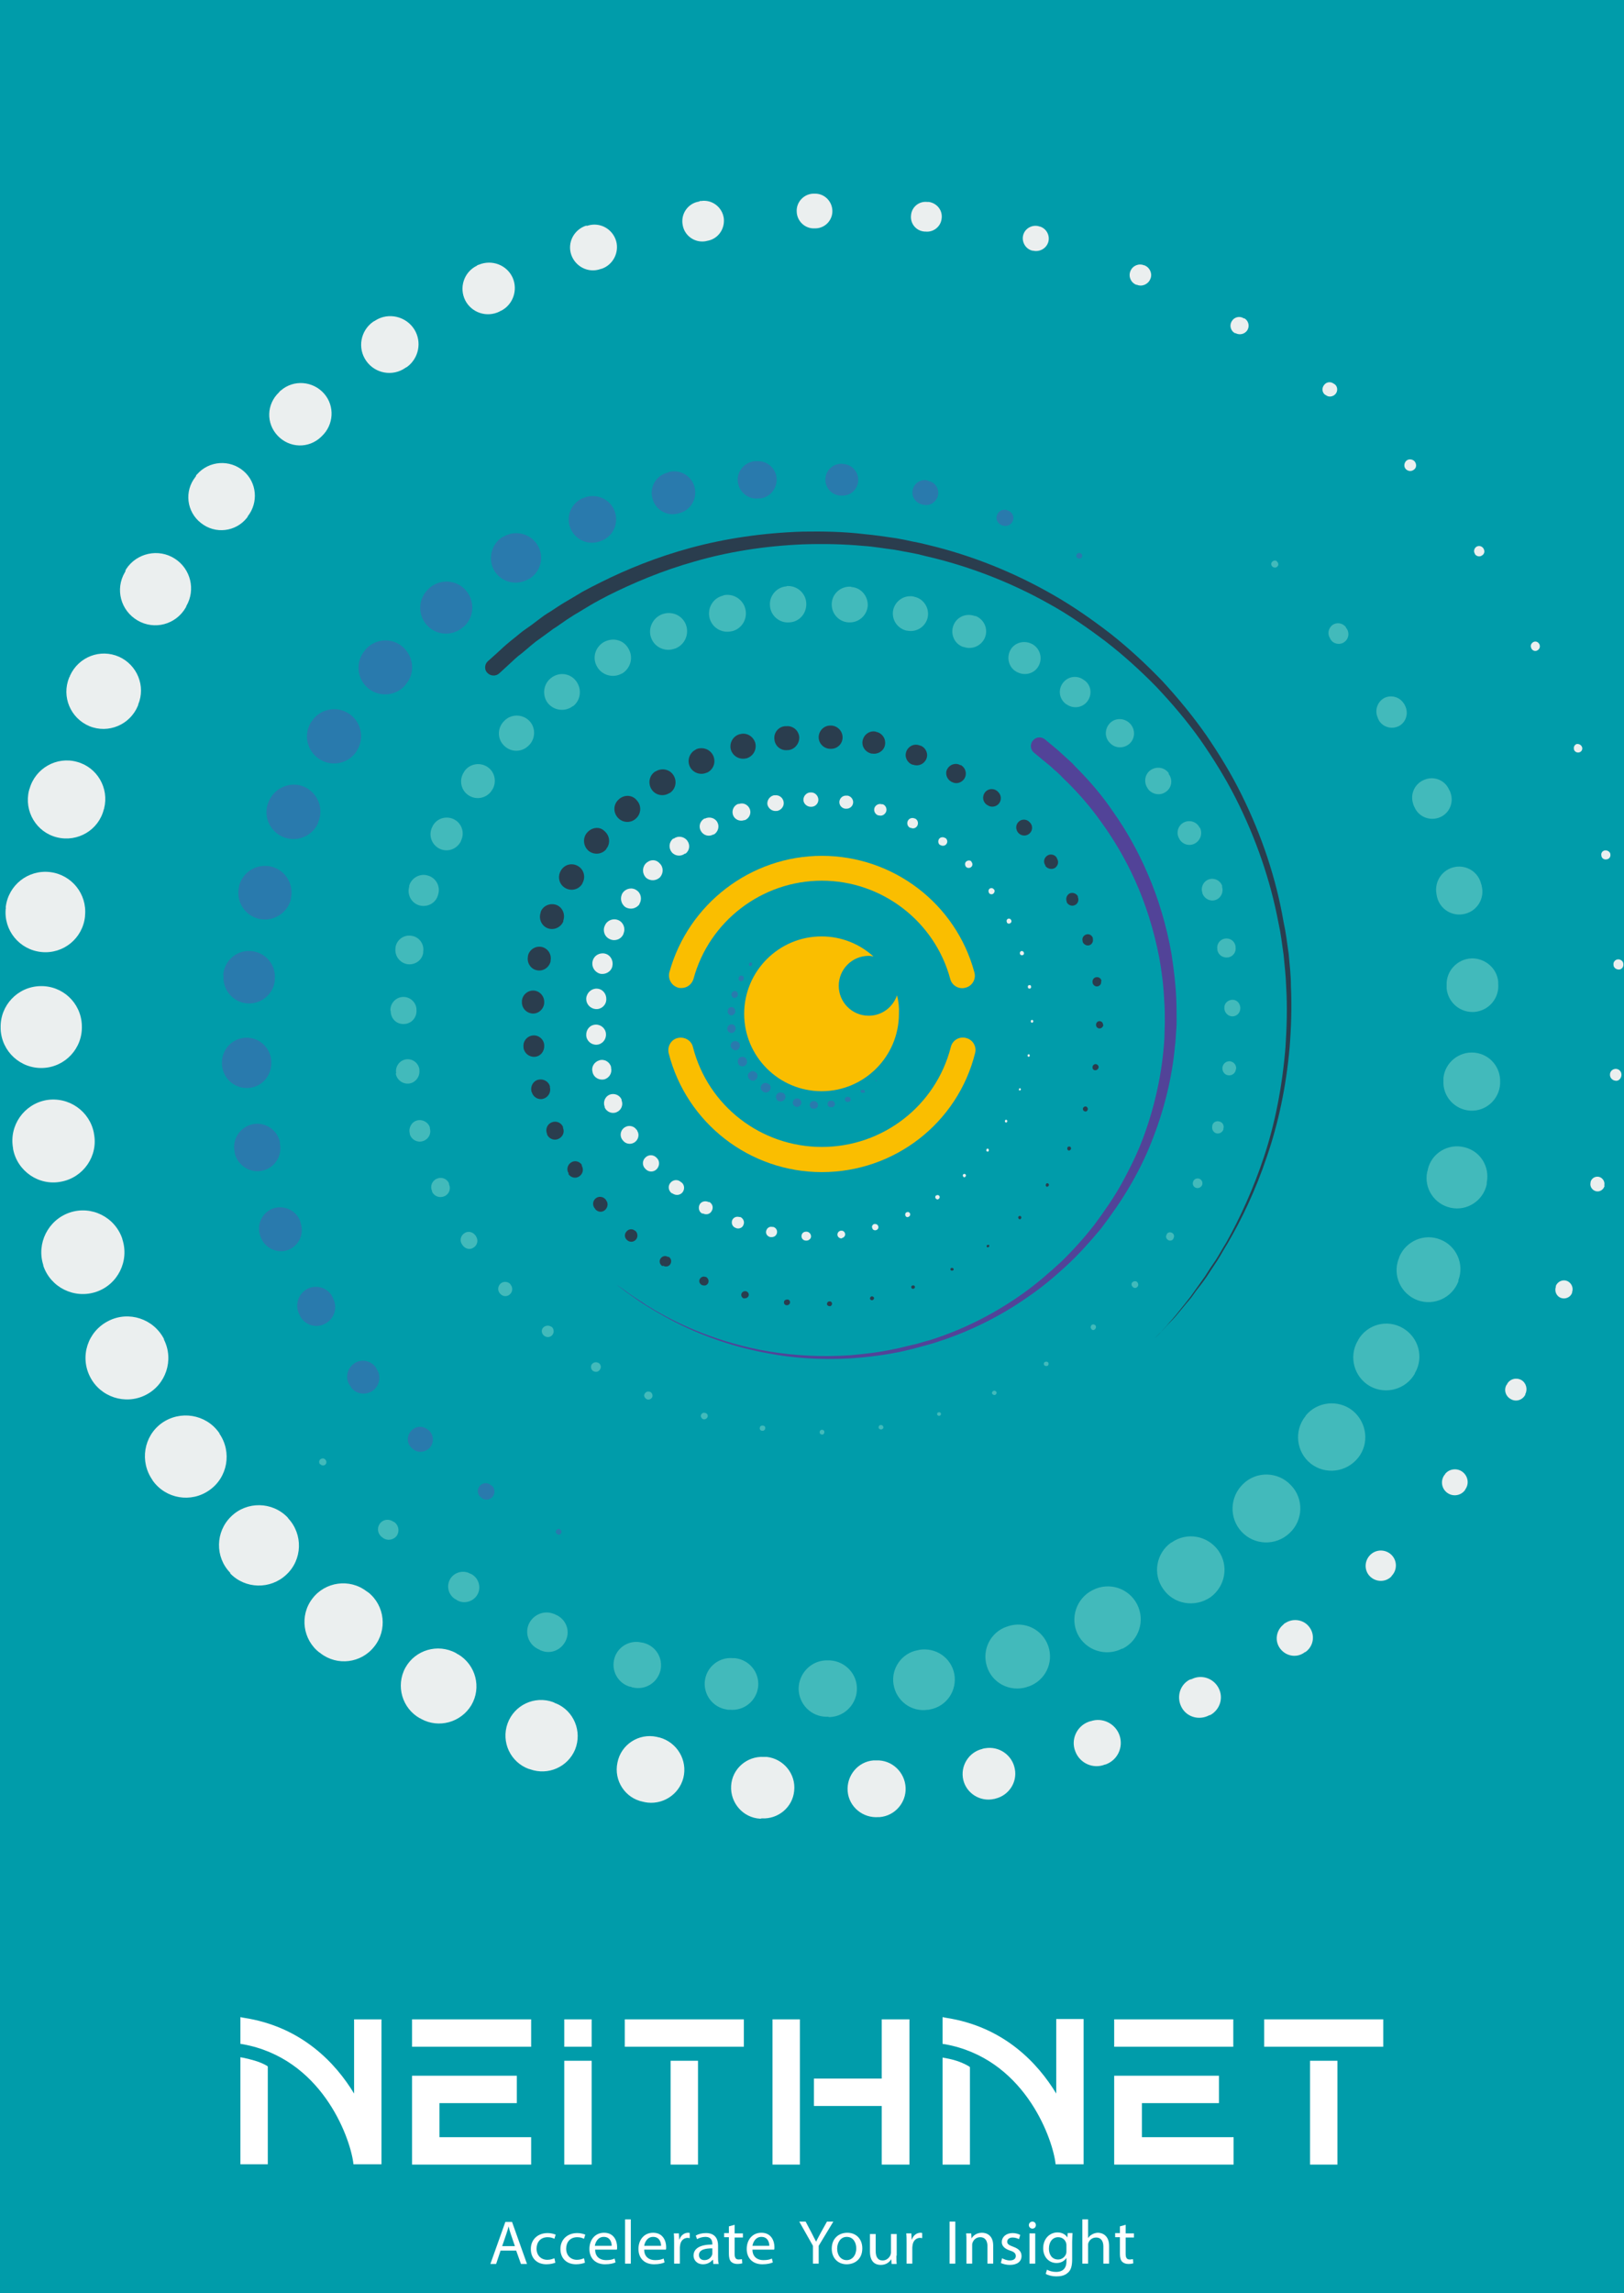 <?xml version="1.0" encoding="utf-8"?>
<!-- Generator: Adobe Illustrator 27.6.1, SVG Export Plug-In . SVG Version: 6.00 Build 0)  -->
<svg version="1.1" id="NEITHDNS_x5F_NEITHLINK" xmlns="http://www.w3.org/2000/svg" xmlns:xlink="http://www.w3.org/1999/xlink"
	 x="0px" y="0px" viewBox="0 0 510 720" style="enable-background:new 0 0 510 720;" xml:space="preserve">
<style type="text/css">
	.st0{fill:#009CAA;}
	.st1{fill:#EBEFEF;}
	.st2{fill:#42BABB;}
	.st3{fill:#297AAD;}
	.st4{fill:#2A3D4E;}
	.st5{fill:#524398;}
	.st6{display:none;fill:#2A3D4E;}
	.st7{display:none;fill:#42BABB;}
	.st8{display:none;}
	.st9{display:inline;}
	.st10{fill:#FABE00;}
	.st11{display:inline;fill:#009CAA;}
	.st12{fill:#FFFFFF;}
</style>
<rect class="st0" width="510" height="720"/>
<g>
	<path class="st1" d="M496.8,234.5L496.8,234.5c0.3,0.7-0.1,1.5-0.8,1.7s-1.4-0.1-1.7-0.8l0,0v-0.1c-0.2-0.7,0.1-1.4,0.8-1.7
		C495.8,233.5,496.5,233.8,496.8,234.5z M504,267c-0.8,0.1-1.3,0.9-1.1,1.6v0.1l0,0c0.1,0.8,0.9,1.3,1.7,1.1
		c0.8-0.1,1.3-0.9,1.1-1.7V268C505.5,267.4,504.8,266.9,504,267z M509.8,302.7c0-0.9-0.8-1.5-1.6-1.5c-0.9,0-1.6,0.8-1.5,1.6v0.1
		l0,0l0,0c0,0.9,0.8,1.5,1.7,1.5C509.2,304.4,509.9,303.7,509.8,302.7L509.8,302.7L509.8,302.7z M509.2,337.6c0.1-1-0.6-1.9-1.6-2
		s-1.9,0.6-2,1.6v0.1l0,0l0,0c-0.1,1,0.7,1.9,1.7,2C508.2,339.5,509.1,338.7,509.2,337.6L509.2,337.6L509.2,337.6z M503.8,372.2
		c0.3-1.2-0.5-2.4-1.6-2.7c-1.2-0.3-2.4,0.4-2.7,1.6v0.1v0.1l0,0c-0.3,1.2,0.5,2.4,1.7,2.7s2.4-0.5,2.7-1.7L503.8,372.2L503.8,372.2
		z M493.7,405.7c0.5-1.4-0.2-2.9-1.5-3.5c-1.4-0.6-3,0.1-3.6,1.5v0.1v0.1c0,0,0,0,0,0.1c-0.5,1.4,0.2,3,1.6,3.5
		c1.4,0.5,3-0.2,3.5-1.6V405.7L493.7,405.7z M479,437.7c0.8-1.5,0.3-3.5-1.2-4.4c-1.6-0.9-3.6-0.4-4.5,1.2v0.1l-0.1,0.1
		c0,0,0,0.1-0.1,0.1c-0.9,1.6-0.3,3.6,1.4,4.5c1.6,0.9,3.6,0.3,4.5-1.4v-0.1L479,437.7z M460.1,467.7c1.3-1.7,1-4.1-0.7-5.5
		s-4.3-1.1-5.6,0.6v0.1l-0.1,0.1l-0.1,0.1c-1.3,1.8-0.9,4.3,0.9,5.6c1.8,1.3,4.3,0.9,5.6-0.9L460.1,467.7L460.1,467.7z M437,494.8
		c1.8-1.8,1.8-4.7,0.1-6.5c-1.8-1.9-4.8-2-6.7-0.2l0,0l-0.1,0.1l-0.1,0.1c-1.8,1.9-1.8,4.9,0.1,6.7c1.9,1.8,4.9,1.8,6.7-0.1l0,0
		V494.8z M410.2,518.5c2.3-1.8,2.8-5.1,1.1-7.5c-1.7-2.5-5.2-3.1-7.7-1.4h-0.1l-0.2,0.2c-0.1,0-0.1,0.1-0.2,0.2
		c-2.4,1.9-2.9,5.3-1,7.7c1.9,2.4,5.3,2.9,7.7,1h0.1L410.2,518.5z M380.2,538.4c2.9-1.7,4.1-5.3,2.5-8.4c-1.6-3.1-5.4-4.4-8.5-2.8
		h-0.1l-0.3,0.1c-0.1,0-0.2,0.1-0.3,0.1c-3.1,1.7-4.1,5.6-2.4,8.7c1.7,3.1,5.6,4.1,8.7,2.4h0.1L380.2,538.4z M347.4,553.9
		c3.6-1.4,5.4-5.3,4.2-9c-1.3-3.8-5.4-5.8-9.1-4.5h-0.1l-0.3,0.1c-0.1,0-0.2,0.1-0.3,0.1c-3.7,1.4-5.6,5.6-4.1,9.3
		c1.4,3.7,5.6,5.6,9.3,4.1h0.1L347.4,553.9z M312.6,564.7c4.2-1,6.9-5.1,6.1-9.3c-0.8-4.4-5-7.3-9.4-6.5h-0.1l-0.4,0.1
		c-0.1,0-0.2,0-0.3,0.1c-4.3,1-7,5.4-6,9.7s5.4,7,9.7,6h0.1L312.6,564.7z M276.3,570.5c4.7-0.4,8.3-4.5,8.1-9.2
		c-0.2-4.9-4.3-8.8-9.2-8.6h-0.1h-0.4c-0.1,0-0.3,0-0.4,0c-4.9,0.4-8.5,4.8-8.1,9.7s4.8,8.5,9.7,8.1h0.1H276.3z M239.2,570.9
		c5.2,0.3,9.7-3.5,10.2-8.6c0.6-5.3-3.3-10.1-8.6-10.7h-0.1h-0.4c-0.1,0-0.2,0-0.4,0c-5.3-0.3-10,3.7-10.3,9.1
		c-0.3,5.3,3.7,10,9.1,10.3h0.1L239.2,570.9z M202.4,565.8c5.4,1.1,10.8-2.2,12.2-7.6c1.4-5.6-2-11.2-7.5-12.7H207l-0.4-0.1
		c-0.1,0-0.3-0.1-0.4-0.1c-5.6-1.2-11.2,2.4-12.3,8.1c-1.2,5.6,2.4,11.2,8.1,12.3h0.1L202.4,565.8z M166.5,555.5
		c5.6,2,11.8-0.7,14.1-6.2c2.3-5.7-0.4-12.2-6-14.5h-0.1l-0.4-0.2c-0.1-0.1-0.3-0.1-0.4-0.2c-5.8-2.1-12.2,0.9-14.3,6.7
		c-2.1,5.8,0.9,12.2,6.7,14.3h0.1L166.5,555.5z M132.3,539.7c5.5,3,12.4,1.1,15.7-4.3c3.3-5.6,1.4-12.7-4.1-16h-0.1l-0.3-0.2
		c-0.1-0.1-0.2-0.1-0.3-0.2c-5.7-3.1-12.8-1-15.9,4.6c-3.1,5.7-1,12.8,4.6,15.9h0.1L132.3,539.7z M100.7,519.1
		c5.2,4,12.7,3.1,16.8-2.1c4.2-5.2,3.4-12.9-1.9-17.1h-0.1l-0.2-0.2c-0.1,0-0.1-0.1-0.2-0.1c-5.3-4.1-13-3-17,2.3
		c-4.1,5.3-3,13,2.3,17h0.1L100.7,519.1z M72.3,494c4.7,4.9,12.6,5.1,17.6,0.4c5.1-4.7,5.3-12.7,0.6-17.7l0,0l-0.1-0.2l-0.1-0.1
		c-4.8-5-12.8-5.1-17.7-0.3c-5,4.8-5.1,12.8-0.3,17.7l0,0L72.3,494z M48,464.9c4.1,5.7,12,7,17.7,3c5.8-4,7.2-12,3.2-17.8V450
		l-0.1-0.2l-0.1-0.1c-4.1-5.7-12.1-7-17.9-2.9c-5.7,4.1-7,12.1-2.9,17.9v0.1L48,464.9z M28.3,432.3c3.2,6.3,11,8.9,17.4,5.7
		c6.4-3.2,9-11,5.8-17.4v-0.1l0,0v-0.1c-3.3-6.4-11.1-8.9-17.4-5.7C27.5,418,25,425.9,28.3,432.3L28.3,432.3L28.3,432.3z
		 M13.6,397.4c2.3,6.8,9.7,10.5,16.6,8.2c6.8-2.3,10.5-9.7,8.2-16.6l0,0v-0.1c-2.3-6.8-9.7-10.5-16.5-8.2s-10.5,9.7-8.3,16.5l0,0
		V397.4L13.6,397.4z M4.1,360.7c1.3,7,8.1,11.7,15.1,10.3c7-1.3,11.7-8.1,10.3-15.1l0,0v-0.1c-1.3-7-8-11.6-15-10.4
		c-7,1.3-11.7,8-10.4,15.1l0,0L4.1,360.7L4.1,360.7z M0.2,323.1c0.3,7,6.2,12.5,13.3,12.2c7-0.3,12.5-6.2,12.2-13.3v-0.1v-0.1
		c-0.3-7-6.1-12.4-13.1-12.2c-7.1,0.2-12.6,6.1-12.4,13.1v0.1v0.1C0.2,322.9,0.2,323,0.2,323.1z M1.8,285.2
		c-0.7,6.9,4.3,13,11.2,13.7s13-4.3,13.7-11.2v-0.1v-0.1c0.7-6.8-4.2-12.9-11-13.7c-6.9-0.8-13.1,4.1-13.9,11v0.1v0.1
		C1.9,285,1.9,285.1,1.8,285.2z M9.1,248.2c-1.6,6.5,2.3,13.1,8.8,14.7s13.1-2.3,14.7-8.8l0.1-0.2v-0.1c1.6-6.4-2.2-12.9-8.5-14.6
		c-6.4-1.8-13.1,2-14.9,8.4l-0.1,0.2v0.1C9.2,248,9.1,248.1,9.1,248.2z M21.7,212.8c-2.4,5.9,0.4,12.7,6.4,15.2
		c5.9,2.4,12.7-0.4,15.2-6.4l0.1-0.3v-0.1c2.4-5.8-0.3-12.4-6-15c-5.9-2.6-12.7,0-15.4,5.9l-0.1,0.3v0.1
		C21.8,212.5,21.7,212.7,21.7,212.8z M39.2,179.7c-3.1,5.3-1.3,12,4,15.1s12,1.3,15.1-4l0.2-0.4v-0.1c3-5.1,1.4-11.7-3.6-14.9
		c-5.1-3.3-12-1.8-15.3,3.3l-0.2,0.4v0.1C39.4,179.4,39.3,179.6,39.2,179.7z M61.4,149.7c-3.6,4.5-2.8,11,1.7,14.5
		c4.5,3.6,11,2.8,14.5-1.7l0.2-0.3v-0.1c3.4-4.3,2.9-10.6-1.3-14.2c-4.3-3.7-10.8-3.3-14.6,1l-0.3,0.3l0,0
		C61.6,149.4,61.5,149.6,61.4,149.7z M87.6,123.2c-3.9,3.7-4.1,9.7-0.4,13.6s9.7,4.1,13.6,0.4l0.3-0.3l0,0c3.7-3.5,4.1-9.4,0.7-13.3
		c-3.5-4-9.6-4.5-13.6-1l-0.3,0.2l0,0C87.8,123,87.7,123.1,87.6,123.2z M117.2,101c-4,2.8-5,8.3-2.2,12.3s8.3,5,12.3,2.2l0.3-0.2
		h0.1c3.8-2.7,4.9-7.9,2.4-11.9c-2.6-4.1-8.1-5.4-12.2-2.8l-0.3,0.2h-0.1C117.4,100.9,117.3,101,117.2,101z M149.6,83.5
		c-3.9,2-5.5,6.8-3.5,10.8c2,3.9,6.8,5.5,10.8,3.5l0.3-0.2h0.1c3.8-1.9,5.4-6.5,3.7-10.4c-1.8-4-6.5-5.8-10.6-4.1l-0.3,0.1H150
		C149.8,83.4,149.7,83.5,149.6,83.5z M183.9,70.9c-3.7,1.3-5.8,5.3-4.5,9.1c1.3,3.7,5.3,5.8,9.1,4.5l0.3-0.1h0.1
		c3.6-1.2,5.6-5.1,4.6-8.7c-1.1-3.8-5-6-8.8-4.9l-0.3,0.1h-0.1C184.1,70.8,184,70.9,183.9,70.9z M219.4,63.3c-3.4,0.6-5.7,3.9-5,7.4
		c0.6,3.4,3.9,5.7,7.4,5l0.3-0.1h0.1c3.3-0.6,5.5-3.7,5.1-7.1c-0.5-3.5-3.7-5.9-7.1-5.4h-0.3h-0.1C219.6,63.3,219.5,63.3,219.4,63.3
		z M255.4,60.8c-3,0.1-5.4,2.7-5.2,5.7c0.1,3,2.7,5.4,5.7,5.2h0.2h0.1c2.9-0.1,5.2-2.5,5.2-5.4c0-3-2.4-5.5-5.4-5.5h-0.2h-0.1
		C255.6,60.8,255.5,60.8,255.4,60.8z M291.2,63.4c-2.6-0.3-4.9,1.6-5.1,4.2c-0.3,2.6,1.6,4.9,4.2,5.1h0.2h0.1c2.5,0.3,4.8-1.5,5.1-4
		c0.4-2.6-1.4-4.9-4-5.3h-0.2h-0.1C291.4,63.4,291.3,63.4,291.2,63.4z M326.1,71c-2.1-0.5-4.3,0.8-4.8,2.9s0.8,4.3,2.9,4.8h0.1h0.1
		c2.1,0.5,4.2-0.7,4.8-2.7c0.6-2.1-0.6-4.3-2.7-4.9h-0.1h-0.1C326.2,71,326.1,71,326.1,71z M359.3,83.3c-1.7-0.7-3.6,0.1-4.3,1.8
		c-0.7,1.7,0.1,3.6,1.8,4.3h0.1h0.1c1.6,0.7,3.5-0.1,4.2-1.7c0.8-1.6,0-3.6-1.6-4.3l-0.1-0.1h-0.1C359.4,83.4,359.3,83.3,359.3,83.3
		z M390.5,99.9c-1.3-0.8-3-0.3-3.7,1c-0.8,1.3-0.3,3,1,3.7h0.1h0.1c1.3,0.7,2.9,0.3,3.7-0.9c0.8-1.3,0.4-2.9-0.8-3.7h-0.1
		L390.5,99.9L390.5,99.9z M418.9,120.5c-1-0.8-2.4-0.6-3.1,0.4c-0.8,1-0.6,2.4,0.4,3.1l0,0h0.1c0.9,0.8,2.3,0.6,3.1-0.3
		s0.7-2.4-0.3-3.1L418.9,120.5L418.9,120.5L418.9,120.5z M444.2,144.8c-0.7-0.7-1.9-0.8-2.6-0.1c-0.7,0.7-0.8,1.9-0.1,2.6l0,0l0,0
		c0.7,0.7,1.8,0.8,2.6,0.1C444.9,146.8,444.9,145.6,444.2,144.8L444.2,144.8L444.2,144.8L444.2,144.8z M465.8,172.1
		c-0.5-0.7-1.5-0.9-2.2-0.4s-0.9,1.5-0.4,2.2l0,0v0.1c0.5,0.7,1.5,0.9,2.2,0.4C466.2,173.9,466.4,173,465.8,172.1L465.8,172.1
		L465.8,172.1C465.8,172.2,465.8,172.2,465.8,172.1z M483.4,202.2c-0.4-0.7-1.2-1-1.9-0.6s-1,1.2-0.6,1.9v0.1c0.4,0.7,1.2,1,1.9,0.6
		C483.5,203.8,483.8,203,483.4,202.2L483.4,202.2L483.4,202.2z"/>
	<path class="st2" d="M401,176.3L401,176.3c0.5,0.4,0.6,1.1,0.2,1.5c-0.4,0.5-1,0.5-1.5,0.2l-0.1-0.1l-0.1-0.1l0,0
		c-0.4-0.4-0.4-1.1,0.1-1.5c0.4-0.4,1-0.4,1.4-0.1L401,176.3z M422.5,196.7c-1-1.1-2.7-1.4-4-0.5c-1.4,1-1.7,2.9-0.8,4.2v0.1
		l0.2,0.3c0.1,0.1,0.1,0.2,0.2,0.3c1.1,1.3,3.1,1.4,4.3,0.3c1.3-1.1,1.4-3.1,0.3-4.3V197L422.5,196.7z M440.8,220.8
		c-1.3-2-3.9-2.7-6-1.7c-2.3,1.2-3.2,4-2.1,6.3v0.1l0.2,0.4c0.1,0.1,0.1,0.3,0.2,0.4c1.4,2.2,4.3,2.8,6.5,1.5
		c2.2-1.4,2.8-4.3,1.5-6.5v-0.1L440.8,220.8z M455.1,248c-1.2-2.9-4.5-4.4-7.5-3.3c-3.2,1.1-4.9,4.5-3.8,7.7v0.1l0.2,0.5
		c0.1,0.1,0.1,0.3,0.2,0.4c1.3,3.1,4.9,4.5,8,3.2c3.1-1.3,4.5-4.9,3.2-8v-0.1L455.1,248z M465.1,277.4c-0.9-3.6-4.5-5.9-8.2-5.2
		c-3.9,0.7-6.5,4.5-5.8,8.4v0.1l0.1,0.5c0,0.2,0.1,0.3,0.1,0.5c1,3.9,4.9,6.2,8.8,5.2c3.9-1,6.2-4.9,5.2-8.8V278L465.1,277.4z
		 M470.5,308.2c-0.4-4.2-4.1-7.4-8.4-7.3c-4.5,0.2-8,4-7.8,8.4v0.1v0.5c0,0.2,0,0.3,0,0.5c0.5,4.5,4.4,7.7,8.9,7.3
		c4.5-0.5,7.7-4.4,7.3-8.9v-0.1V308.2z M471.1,339.8c0.2-4.7-3.2-8.8-8-9.3c-4.9-0.5-9.3,3.1-9.8,7.9v0.1v0.4c0,0.1,0,0.3,0,0.4
		c-0.3,4.9,3.5,9.1,8.4,9.4s9.1-3.5,9.4-8.4v-0.1L471.1,339.8z M466.9,371.3c1-5-2-9.9-7-11.1c-5.1-1.3-10.3,1.8-11.5,6.9v0.1
		l-0.1,0.4c0,0.1-0.1,0.2-0.1,0.3c-1.1,5.1,2.2,10.2,7.4,11.3c5.1,1.1,10.2-2.2,11.3-7.4v-0.1L466.9,371.3z M458,401.9
		c1.9-5-0.6-10.7-5.6-12.7c-5.1-2.1-10.9,0.4-13,5.5v0.1l-0.1,0.3c0,0.1-0.1,0.2-0.1,0.2c-1.9,5.2,0.7,10.9,5.9,12.9
		c5.2,1.9,10.9-0.7,12.9-5.9v-0.1L458,401.9z M444.4,431c2.8-4.9,1.1-11.1-3.8-14c-4.9-2.9-11.2-1.3-14.1,3.7v0.1l-0.1,0.2
		c0,0,0,0.1-0.1,0.1c-2.8,5-1,11.3,3.9,14.1c5,2.8,11.3,1,14.1-3.9v-0.1L444.4,431z M426.5,457.7c3.6-4.5,2.8-11.1-1.7-14.8
		c-4.5-3.6-11.2-2.9-14.8,1.6v0.1l0,0l-0.1,0.1c-3.6,4.6-2.8,11.2,1.7,14.8C416.2,463.1,422.8,462.3,426.5,457.7L426.5,457.7
		L426.5,457.7z M405,481.3c4.3-4,4.5-10.8,0.4-15c-4-4.3-10.8-4.5-15-0.4l0,0l0,0c-4.2,4-4.5,10.7-0.5,15s10.7,4.5,15,0.5l0,0
		L405,481.3L405,481.3z M380.1,501.5c4.7-3.4,5.9-9.9,2.5-14.7c-3.4-4.7-9.9-5.9-14.7-2.5l0,0h-0.1c-4.7,3.3-5.9,9.9-2.5,14.6
		C368.6,503.7,375.2,504.8,380.1,501.5L380.1,501.5L380.1,501.5L380.1,501.5z M352.6,517.6c5.1-2.6,7.1-8.8,4.5-13.9
		s-8.8-7.1-13.9-4.5l-0.1,0.1H343c-5,2.6-7,8.7-4.6,13.7c2.5,5.1,8.7,7.2,13.8,4.7l0.1-0.1h0.1C352.4,517.7,352.5,517.7,352.6,517.6
		z M323,529.5c5.2-1.8,8-7.4,6.2-12.7c-1.8-5.2-7.4-8-12.7-6.2l-0.2,0.1h-0.1c-5.1,1.7-7.9,7.2-6.3,12.4c1.6,5.3,7.2,8.2,12.5,6.6
		l0.2-0.1h0.1C322.8,529.5,322.9,529.5,323,529.5z M292.1,536.7c5.2-1,8.5-5.9,7.6-11.1c-1-5.2-5.9-8.5-11.1-7.6l-0.3,0.1h-0.1
		c-5,0.9-8.4,5.7-7.6,10.7c0.8,5.2,5.6,8.8,10.8,8h0.3h0.1C291.8,536.7,292,536.7,292.1,536.7z M260.6,539.1
		c4.9-0.2,8.7-4.4,8.5-9.3c-0.2-4.9-4.4-8.7-9.3-8.5h-0.4h-0.1c-4.7,0.2-8.4,4.1-8.5,8.8c0,4.9,3.9,8.9,8.8,8.9h0.4h0.1
		C260.2,539.1,260.4,539.1,260.6,539.1z M229.2,536.8c4.5,0.4,8.4-2.8,8.9-7.3c0.4-4.5-2.8-8.4-7.3-8.9h-0.5h-0.1
		c-4.2-0.4-8.1,2.5-8.8,6.8c-0.7,4.4,2.3,8.6,6.7,9.3l0.5,0.1h0.1C228.8,536.8,229,536.8,229.2,536.8z M198.7,529.8
		c3.9,0.9,7.7-1.4,8.7-5.3c0.9-3.9-1.4-7.7-5.3-8.7l-0.5-0.1h-0.1c-3.6-0.9-7.4,1.2-8.5,4.8c-1.2,3.8,0.9,7.8,4.6,9l0.5,0.1h0.1
		C198.4,529.7,198.5,529.8,198.7,529.8z M169.9,518.2c3.1,1.3,6.6-0.2,7.9-3.4c1.3-3.1-0.2-6.6-3.4-7.9l-0.4-0.2h-0.1
		c-2.9-1.2-6.2,0.1-7.7,2.9c-1.5,3-0.3,6.6,2.7,8.1l0.4,0.2h0.1C169.6,518.1,169.7,518.2,169.9,518.2z M143.5,502.4
		c2.2,1.3,5.1,0.5,6.4-1.7s0.5-5.1-1.7-6.4l-0.4-0.2h-0.1c-2-1.2-4.7-0.6-6.1,1.3c-1.5,2.1-1,5,1.1,6.5l0.3,0.2h0.1
		C143.2,502.2,143.4,502.3,143.5,502.4z M120.2,482.8c1.3,1,3.2,0.8,4.3-0.5c1-1.3,0.8-3.2-0.5-4.3l-0.3-0.2h-0.1
		c-1.2-0.9-2.9-0.9-4,0.2c-1.2,1.2-1.2,3.1,0,4.3l0.2,0.2l0,0C120,482.6,120.1,482.7,120.2,482.8z M100.7,459.8
		c0.4,0.4,1.1,0.4,1.5,0s0.4-1.1,0-1.5l-0.1-0.1l0,0c-0.4-0.4-0.9-0.4-1.4-0.1s-0.6,1-0.3,1.5l0.1,0.1l0,0
		C100.6,459.7,100.7,459.8,100.7,459.8z"/>
	<path class="st3" d="M175.1,481.7L175.1,481.7c-0.5-0.2-0.7-0.7-0.5-1.1s0.7-0.7,1.1-0.5h0.1l0.1,0.1l0,0c0.4,0.2,0.6,0.7,0.3,1.2
		c-0.2,0.4-0.7,0.5-1,0.4L175.1,481.7z M151.5,470.5c1.1,0.6,2.5,0.4,3.3-0.7s0.6-2.7-0.5-3.5h-0.1l-0.2-0.1
		c-0.1-0.1-0.1-0.1-0.2-0.2c-1.2-0.7-2.7-0.3-3.4,0.9c-0.7,1.2-0.3,2.7,0.9,3.4h0.1L151.5,470.5z M129.6,454.9
		c1.5,1.3,3.7,1.2,5.2-0.2c1.5-1.5,1.5-3.9,0.1-5.4l0,0l-0.2-0.2c-0.1-0.1-0.2-0.2-0.3-0.2c-1.6-1.4-4.1-1.2-5.4,0.5
		c-1.4,1.6-1.2,4.1,0.5,5.4h0.1L129.6,454.9z M110.4,435.8c1.7,2,4.6,2.3,6.7,0.8c2.2-1.6,2.7-4.7,1.1-6.9v-0.1l-0.2-0.3
		c-0.1-0.1-0.1-0.2-0.2-0.3c-1.8-2.1-4.9-2.4-7-0.6s-2.4,4.9-0.6,7v0.1L110.4,435.8z M94.4,413.5c1.6,2.6,5,3.6,7.7,2.1
		c2.9-1.5,4-5.1,2.5-7.9v-0.1l-0.2-0.4c-0.1-0.1-0.1-0.2-0.2-0.4c-1.7-2.8-5.4-3.6-8.1-1.9s-3.6,5.4-1.9,8.1v0.1L94.4,413.5z
		 M82,388.7c1.3,3.2,5,4.9,8.3,3.8c3.5-1.2,5.3-5,4.1-8.5v-0.1l-0.1-0.4c0-0.1-0.1-0.2-0.1-0.3c-1.4-3.4-5.3-5-8.7-3.7
		c-3.4,1.4-5,5.3-3.7,8.7v0.1L82,388.7z M73.7,362c0.9,3.8,4.6,6.3,8.4,5.6c4-0.7,6.6-4.5,5.8-8.5V359v-0.3c0-0.1,0-0.2,0-0.2
		c-0.9-3.9-4.8-6.4-8.7-5.5c-3.9,0.9-6.4,4.8-5.5,8.7v0.1V362z M69.7,334.3c0.3,4.2,3.8,7.4,8,7.3c4.3-0.1,7.6-3.7,7.5-8v-0.1v-0.2
		c0-0.1,0-0.1,0-0.2c-0.3-4.3-3.9-7.5-8.2-7.3c-4.3,0.3-7.5,3.9-7.3,8.2v0.1L69.7,334.3z M70.2,306.2c-0.4,4.4,2.8,8.3,7.1,8.8
		c4.5,0.5,8.5-2.7,9-7.1v-0.1v-0.2c0-0.1,0-0.1,0-0.2c0.4-4.5-2.9-8.4-7.4-8.8s-8.4,2.9-8.8,7.4v0.1L70.2,306.2z M75.1,278.3
		c-1.1,4.4,1.5,8.9,5.9,10.1s9-1.4,10.3-5.8v-0.1v-0.1v-0.1c1.1-4.5-1.5-9-6-10.2c-4.5-1.1-9,1.5-10.2,6v0.1L75.1,278.3z
		 M84.4,251.6c-1.9,4.3,0.1,9.2,4.3,11.1c4.3,1.9,9.3,0,11.2-4.3v-0.1l0,0v-0.1c1.9-4.3-0.1-9.3-4.4-11.2
		C91.3,245.2,86.3,247.2,84.4,251.6L84.4,251.6L84.4,251.6z M97.7,226.7c-2.5,4-1.3,9.2,2.7,11.7s9.2,1.3,11.7-2.7l0,0v-0.1
		c2.5-3.9,1.3-9.1-2.6-11.6s-9.2-1.4-11.7,2.6l0,0L97.7,226.7L97.7,226.7z M114.6,204.2c-3,3.5-2.6,8.8,0.9,11.8s8.8,2.6,11.8-0.9
		l0.1-0.1v-0.1c3-3.4,2.6-8.6-0.8-11.7c-3.4-3.1-8.7-2.8-11.8,0.7l-0.1,0.1v0.1C114.6,204.1,114.6,204.2,114.6,204.2z M134.8,184.7
		c-3.4,2.9-3.8,8-0.9,11.4s8,3.8,11.4,0.9l0.1-0.1h0.1c3.3-2.8,3.8-7.8,1-11.3s-7.9-4-11.4-1.2l-0.1,0.1h-0.1
		C134.9,184.6,134.9,184.6,134.8,184.7z M157.8,168.6c-3.6,2.3-4.7,7-2.5,10.7c2.3,3.6,7,4.7,10.7,2.5l0.2-0.1h0.1
		c3.5-2.2,4.7-6.8,2.6-10.4c-2.1-3.7-6.9-5-10.6-2.9l-0.2,0.1H158C158,168.5,157.9,168.6,157.8,168.6z M183,156.4
		c-3.7,1.6-5.4,5.9-3.8,9.6c1.6,3.7,5.9,5.4,9.6,3.8l0.2-0.1h0.1c3.6-1.5,5.3-5.6,3.9-9.3s-5.7-5.6-9.4-4.2l-0.2,0.1h-0.1
		C183.2,156.4,183.1,156.4,183,156.4z M209.6,148.4c-3.6,0.9-5.7,4.6-4.7,8.1c0.9,3.6,4.6,5.7,8.1,4.7l0.3-0.1h0.1
		c3.4-0.9,5.5-4.3,4.8-7.8c-0.7-3.6-4.2-5.9-7.8-5.2l-0.3,0.1H210C209.8,148.4,209.7,148.4,209.6,148.4z M236.9,144.8
		c-3.2,0.4-5.6,3.3-5.2,6.5s3.3,5.6,6.5,5.2h0.4h0.1c3-0.3,5.3-3,5.2-6.1c-0.1-3.2-2.9-5.8-6.1-5.6h-0.4h-0.1
		C237.2,144.8,237.1,144.8,236.9,144.8z M264.4,145.6c-2.7-0.1-5.1,2-5.2,4.8c-0.1,2.7,2,5.1,4.8,5.2h0.3h0.1
		c2.6,0.1,4.8-1.8,5.1-4.4c0.3-2.7-1.7-5.2-4.4-5.5h-0.3h-0.1C264.7,145.6,264.5,145.6,264.4,145.6z M291.1,150.8
		c-2.1-0.4-4.1,1-4.5,3.1s1,4.1,3.1,4.5l0.3,0.1h0.1c1.9,0.4,3.8-0.8,4.4-2.7c0.6-2-0.6-4.2-2.6-4.7l-0.3-0.1h-0.1
		C291.3,150.8,291.2,150.8,291.1,150.8z M316.3,160.2c-1.3-0.5-2.7,0.2-3.2,1.5s0.2,2.7,1.5,3.2l0.2,0.1h0.1
		c1.2,0.4,2.5-0.1,3.1-1.3s0.1-2.7-1.2-3.3l-0.2-0.1h-0.1C316.5,160.3,316.4,160.2,316.3,160.2z M339.3,173.7
		c-0.4-0.2-0.9-0.1-1.2,0.4c-0.2,0.4-0.1,0.9,0.4,1.2h0.1l0,0c0.4,0.2,0.8,0.1,1.1-0.3c0.3-0.4,0.2-0.9-0.2-1.2L339.3,173.7
		L339.3,173.7C339.3,173.8,339.3,173.7,339.3,173.7z"/>
	<path class="st4" d="M153.2,207.6c0,0,1.4-1.2,3.9-3.5c0.6-0.6,1.3-1.2,2.1-1.9c0.8-0.7,1.7-1.4,2.7-2.2s2-1.7,3.2-2.5
		s2.4-1.7,3.7-2.7c0.7-0.5,1.3-1,2-1.5s1.4-0.9,2.2-1.4c1.5-1,3-2,4.7-3s3.4-2,5.2-3.1c1.8-1,3.8-2,5.8-3c8-4,17.5-7.9,28.2-10.8
		c10.7-2.9,22.6-4.7,35.2-5.1c6.3-0.1,12.8,0,19.4,0.8c3.3,0.3,6.6,0.8,10,1.3c1.7,0.3,3.3,0.6,5,1l2.5,0.5l2.5,0.6
		c13.4,3.2,26.8,8.5,39.3,15.7c6.3,3.6,12.3,7.8,18,12.2c5.7,4.5,11.1,9.5,16.2,14.8c4.9,5.3,9.6,11,13.8,17
		c4.1,6,7.9,12.2,11.1,18.7c6.4,12.9,10.9,26.5,13.2,40l0.5,2.5l0.4,2.5c0.2,1.7,0.5,3.4,0.7,5c0.3,3.3,0.7,6.7,0.7,10
		c0.3,6.6,0.1,13-0.4,19.3c-1.1,12.5-3.6,24.1-7.2,34.5c-3.5,10.4-7.8,19.4-12.3,27.1c-1.2,1.9-2.2,3.8-3.3,5.5s-2.3,3.4-3.3,5
		c-1.1,1.6-2.2,3-3.3,4.4c-0.5,0.7-1,1.4-1.5,2.1c-0.5,0.6-1.1,1.3-1.6,1.9c-1,1.2-2,2.4-2.9,3.5s-1.8,2-2.7,2.9
		c-0.8,0.9-1.6,1.8-2.3,2.5c-0.7,0.8-1.4,1.4-2,2c-2.4,2.4-3.7,3.7-3.7,3.7s1.3-1.3,3.7-3.7c0.6-0.6,1.3-1.3,2-2
		c0.7-0.8,1.5-1.6,2.3-2.6c0.8-0.9,1.7-1.9,2.6-3c0.9-1.1,1.8-2.3,2.8-3.5c0.5-0.6,1-1.3,1.5-1.9c0.5-0.7,1-1.4,1.5-2.1
		c1-1.4,2.1-2.9,3.2-4.5c1-1.6,2.1-3.3,3.3-5c1.1-1.7,2.1-3.6,3.3-5.5c4.3-7.7,8.5-16.8,11.9-27.1c3.4-10.3,5.7-21.9,6.7-34.3
		c0.4-6.2,0.6-12.6,0.2-19.1c-0.1-3.3-0.5-6.5-0.8-9.8c-0.2-1.7-0.5-3.3-0.7-5l-0.4-2.5l-0.5-2.5c-2.5-13.3-7.1-26.7-13.5-39.3
		c-3.2-6.3-7-12.4-11.1-18.3c-4.2-5.9-8.8-11.3-13.8-16.6c-5-5.1-10.4-10-16-14.3c-5.7-4.3-11.6-8.4-17.8-11.8
		c-12.3-6.9-25.5-11.9-38.6-14.9l-2.4-0.6l-2.5-0.5c-1.6-0.3-3.3-0.6-4.9-0.9c-3.3-0.4-6.5-1-9.7-1.2c-6.4-0.6-12.8-0.7-18.9-0.5
		c-12.3,0.5-23.9,2.4-34.2,5.4c-10.3,2.9-19.4,6.8-27.2,10.7c-1.9,1-3.8,2-5.5,3s-3.4,2.1-5,3c-1.6,1-3.1,2-4.5,3
		c-0.7,0.5-1.4,1-2.1,1.4c-0.7,0.5-1.3,1-1.9,1.4c-1.3,0.9-2.4,1.8-3.6,2.6c-1.1,0.9-2.1,1.7-3,2.5s-1.8,1.5-2.6,2.1
		c-0.8,0.7-1.5,1.3-2.1,1.9c-2.5,2.3-3.8,3.5-3.8,3.5c-1.1,1-2.8,0.9-3.8-0.2C152.1,210.3,152.1,208.6,153.2,207.6L153.2,207.6z"/>
	<path class="st2" d="M295.1,444.5L295.1,444.5c-0.4,0.1-0.7-0.1-0.8-0.4c-0.1-0.3,0.1-0.6,0.4-0.7l0,0h0.1c0.3-0.1,0.6,0.1,0.7,0.4
		C295.6,444,295.4,444.4,295.1,444.5z M277.4,448c-0.1-0.4-0.4-0.6-0.8-0.6h-0.1l0,0c-0.4,0.1-0.6,0.4-0.6,0.8
		c0.1,0.4,0.4,0.6,0.8,0.6h0.1C277.2,448.7,277.5,448.4,277.4,448z M258.9,449.6c0-0.4-0.3-0.7-0.7-0.7h-0.1l0,0
		c-0.4,0-0.7,0.3-0.7,0.8c0,0.4,0.3,0.7,0.8,0.7h0.1C258.6,450.4,258.9,450,258.9,449.6z M240.3,448.5c0.1-0.5-0.2-0.9-0.7-0.9h-0.1
		l0,0c-0.5-0.1-0.9,0.3-0.9,0.7c-0.1,0.5,0.3,0.9,0.7,0.9h0.1C239.8,449.3,240.3,448.9,240.3,448.5z M220.9,445.6
		c0.5,0.1,1.1-0.2,1.3-0.7c0.2-0.6-0.1-1.1-0.7-1.3h-0.1l0,0l0,0c-0.6-0.2-1.1,0.2-1.3,0.7C220,444.8,220.3,445.4,220.9,445.6
		L220.9,445.6L220.9,445.6z M203.1,439.3c0.6,0.3,1.4,0,1.7-0.6c0.3-0.6,0-1.4-0.6-1.7h-0.1l0,0l0,0c-0.6-0.3-1.4,0-1.7,0.7
		C202.1,438.2,202.4,438.9,203.1,439.3L203.1,439.3L203.1,439.3z M186.4,430.5c0.7,0.4,1.6,0.2,2-0.5c0.5-0.7,0.3-1.6-0.4-2.1h-0.1
		l0,0l0,0c-0.7-0.4-1.6-0.2-2.1,0.5c-0.4,0.7-0.2,1.6,0.5,2.1H186.4L186.4,430.5z M170.9,419.4c0.8,0.6,1.9,0.5,2.5-0.2
		c0.7-0.8,0.6-1.9-0.1-2.6l0,0h-0.1l0,0c-0.8-0.6-1.9-0.5-2.6,0.2C169.9,417.5,170,418.7,170.9,419.4L170.9,419.4L170.9,419.4z
		 M157.1,406.2c0.8,0.9,2.1,1,3,0.2s1-2.1,0.3-3l0,0l-0.1-0.1c0,0,0,0,0-0.1c-0.8-0.9-2.2-1-3.1-0.2s-1,2.2-0.2,3.1L157.1,406.2
		L157.1,406.2z M145.3,391c0.8,1.1,2.3,1.5,3.4,0.7c1.2-0.7,1.6-2.3,0.8-3.5v-0.1l-0.1-0.1c0,0,0-0.1-0.1-0.1
		c-0.8-1.2-2.4-1.5-3.5-0.7c-1.2,0.8-1.5,2.4-0.7,3.5L145.3,391L145.3,391z M135.7,374.2c0.7,1.4,2.3,2,3.8,1.4s2.2-2.3,1.5-3.8
		v-0.1v-0.1v-0.1c-0.7-1.5-2.4-2.1-3.9-1.4s-2.1,2.4-1.4,3.9v0.1V374.2z M128.7,356.1c0.5,1.7,2.3,2.7,4,2.2c1.8-0.5,2.8-2.3,2.3-4
		v-0.1v-0.1V354c-0.5-1.7-2.4-2.7-4.1-2.2s-2.7,2.4-2.2,4.1v0.1L128.7,356.1z M124.3,337.1c0.3,1.9,2.1,3.3,4.1,3.1
		c2-0.2,3.5-2.1,3.3-4.1V336v-0.2v-0.1c-0.3-2-2.2-3.4-4.2-3.1s-3.4,2.2-3.1,4.2v0.1L124.3,337.1z M122.7,317.5c0,2.2,1.7,4,3.9,4
		c2.3,0.1,4.1-1.7,4.2-3.9v-0.1v-0.2c0-0.1,0-0.1,0-0.2c0-2.3-1.9-4.1-4.1-4.1c-2.3,0-4.1,1.9-4.1,4.1v0.1L122.7,317.5z
		 M124.2,297.7c-0.3,2.3,1.2,4.5,3.6,5c2.4,0.4,4.7-1.1,5.1-3.5v-0.1v-0.2v-0.1c0.4-2.4-1.3-4.7-3.7-5c-2.4-0.4-4.7,1.3-5,3.7v0.1
		V297.7z M128.5,278.4c-0.7,2.4,0.6,5,3,5.8c2.5,0.8,5.2-0.5,6-3v-0.1l0.1-0.2v-0.1c0.8-2.5-0.7-5.2-3.2-5.9
		c-2.5-0.8-5.2,0.7-5.9,3.2v0.1V278.4z M135.7,259.7c-1.2,2.5-0.2,5.4,2.2,6.7c2.5,1.3,5.5,0.3,6.8-2.2v-0.1l0.1-0.1v-0.1
		c1.2-2.5,0.2-5.5-2.3-6.7c-2.5-1.2-5.5-0.2-6.7,2.3v0.1L135.7,259.7z M145.7,242.4c-1.6,2.4-1,5.6,1.3,7.2c2.4,1.7,5.6,1.1,7.3-1.2
		v-0.1l0.1-0.1c0,0,0-0.1,0.1-0.1c1.6-2.4,1-5.7-1.4-7.3s-5.7-1-7.3,1.4L145.7,242.4L145.7,242.4z M158.1,226.6
		c-2,2.2-1.9,5.6,0.3,7.6c2.2,2.1,5.6,2,7.7-0.2l0,0l0.1-0.1c0,0,0-0.1,0.1-0.1c2-2.2,1.9-5.7-0.3-7.7c-2.2-2-5.7-1.9-7.7,0.3
		L158.1,226.6L158.1,226.6z M173,212.9c-2.4,1.9-2.8,5.4-1,7.8c1.9,2.4,5.4,2.9,7.9,1h0.1l0,0l0,0c2.4-1.9,2.8-5.4,0.9-7.9
		S175.5,210.9,173,212.9L173,212.9L173,212.9z M189.6,201.6c-2.7,1.6-3.7,5-2.1,7.7c1.5,2.7,5,3.7,7.7,2.2h0.1l0,0l0,0
		c2.7-1.6,3.7-5,2.1-7.8C195.9,200.9,192.5,200,189.6,201.6L189.6,201.6L189.6,201.6z M207.8,192.9c-2.9,1.2-4.4,4.5-3.3,7.4
		c1.1,3,4.5,4.5,7.5,3.3h0.1l0,0l0,0c3-1.2,4.4-4.5,3.3-7.5C214.2,193.1,210.9,191.7,207.8,192.9L207.8,192.9L207.8,192.9z
		 M227.1,187c-3.1,0.7-5,3.8-4.3,6.9c0.7,3.1,3.8,5,6.9,4.3l0,0h0.1c3.1-0.7,5-3.8,4.3-6.9c-0.7-3.1-3.8-5.1-6.9-4.4l0,0L227.1,187
		L227.1,187z M247,184.1c-3.1,0.2-5.5,3-5.2,6.1c0.2,3.1,3,5.5,6.1,5.2l0,0h0.1c3.1-0.2,5.4-2.9,5.2-6.1c-0.2-3.1-2.9-5.5-6.1-5.3
		l0,0L247,184.1L247,184.1z M267.2,184.2c-3.1-0.2-5.8,2.1-6,5.2c-0.2,3.1,2.1,5.8,5.2,6l0,0h0.1c3.1,0.2,5.7-2.1,6-5.1
		c0.2-3.1-2.1-5.8-5.1-6l0,0L267.2,184.2L267.2,184.2z M287,187.3c-2.9-0.6-5.8,1.2-6.5,4.2c-0.6,2.9,1.2,5.8,4.2,6.5h0.1h0.1
		c2.9,0.6,5.7-1.2,6.4-4c0.7-2.9-1.1-5.9-4-6.6h-0.1h-0.1C287.1,187.3,287,187.3,287,187.3z M306.1,193.4c-2.7-1-5.7,0.3-6.7,3
		s0.3,5.7,3,6.7h0.1h0.1c2.6,1,5.6-0.3,6.7-2.9c1.1-2.7-0.2-5.7-2.9-6.8h-0.1h-0.1H306.1z M324.1,202.2c-2.4-1.3-5.5-0.5-6.8,1.9
		s-0.5,5.5,1.9,6.8l0.1,0.1h0.1c2.4,1.3,5.4,0.5,6.7-1.8c1.4-2.4,0.6-5.5-1.8-6.9l-0.1-0.1H324.1
		C324.1,202.2,324.1,202.2,324.1,202.2z M340.4,213.5c-2.1-1.6-5-1.2-6.6,0.9c-1.6,2.1-1.2,5,0.9,6.6l0.1,0.1h0.1
		c2,1.5,4.9,1.2,6.5-0.8s1.4-5-0.7-6.6l-0.1-0.1h-0.1C340.5,213.6,340.4,213.5,340.4,213.5z M354.8,227.1c-1.7-1.7-4.5-1.8-6.2-0.1
		s-1.8,4.5-0.1,6.2l0.1,0.1l0,0c1.6,1.7,4.3,1.8,6.1,0.2s1.9-4.4,0.3-6.2L354.8,227.1L354.8,227.1
		C354.9,227.2,354.9,227.2,354.8,227.1z M367,242.7c-1.3-1.8-3.8-2.2-5.7-0.9c-1.8,1.3-2.2,3.8-0.9,5.7l0.1,0.1v0.1
		c1.3,1.7,3.7,2.2,5.5,1c1.9-1.2,2.4-3.7,1.1-5.6L367,243v-0.1C367.1,242.8,367.1,242.7,367,242.7z M376.7,259.8
		c-0.9-1.8-3.1-2.5-4.9-1.6c-1.8,0.9-2.5,3.1-1.6,4.9l0.1,0.1v0.1c0.9,1.7,3,2.5,4.8,1.6s2.6-3,1.8-4.9l-0.1-0.1L376.7,259.8
		C376.8,259.9,376.7,259.8,376.7,259.8z M383.8,278.1c-0.6-1.7-2.5-2.6-4.2-2s-2.6,2.5-2,4.2v0.1v0.1c0.6,1.6,2.3,2.6,4,2.1
		s2.7-2.3,2.2-4.1v-0.1v-0.1C383.8,278.1,383.8,278.1,383.8,278.1z M388,297c-0.3-1.6-1.8-2.6-3.4-2.3c-1.6,0.3-2.6,1.8-2.3,3.4v0.1
		v0.1c0.3,1.5,1.7,2.5,3.3,2.3s2.7-1.7,2.4-3.3v-0.1v-0.1C388.1,297.1,388.1,297.1,388,297z M389.5,316.3c-0.1-1.4-1.2-2.5-2.6-2.4
		c-1.4,0.1-2.5,1.2-2.4,2.6v0.1v0.1c0.1,1.3,1.2,2.4,2.5,2.4c1.4,0,2.5-1.1,2.5-2.5v-0.1v-0.1C389.5,316.4,389.5,316.4,389.5,316.3z
		 M388.2,335.6c0.1-1.2-0.7-2.2-1.9-2.4c-1.2-0.1-2.2,0.7-2.4,1.9v0.1v0.1c-0.1,1.1,0.7,2.2,1.8,2.3c1.2,0.2,2.3-0.7,2.4-1.8v-0.1
		L388.2,335.6L388.2,335.6z M384.2,354.3c0.3-1-0.3-2-1.3-2.2c-1-0.3-2,0.3-2.2,1.3v0.1v0.1c-0.2,0.9,0.3,1.9,1.2,2.2
		c1,0.3,2-0.3,2.3-1.2v-0.1V354.3L384.2,354.3z M377.5,372.1c0.3-0.8,0-1.6-0.8-2c-0.8-0.3-1.6,0-2,0.8l0,0v0.1
		c-0.3,0.7,0,1.6,0.8,1.9C376.2,373.2,377.1,372.9,377.5,372.1L377.5,372.1L377.5,372.1L377.5,372.1z M368.5,388.8
		c0.4-0.6,0.2-1.4-0.4-1.7c-0.6-0.4-1.4-0.2-1.7,0.4l0,0v0.1c-0.4,0.6-0.2,1.3,0.4,1.7c0.6,0.4,1.4,0.2,1.7-0.4V388.8L368.5,388.8
		L368.5,388.8z M357.2,404c0.4-0.4,0.3-1.1-0.1-1.5s-1.1-0.3-1.5,0.1l0,0l0,0c-0.4,0.4-0.3,1.1,0.1,1.4
		C356.1,404.5,356.8,404.5,357.2,404L357.2,404L357.2,404L357.2,404z M343.9,417.3c0.3-0.3,0.4-0.8,0.1-1.2
		c-0.3-0.3-0.8-0.4-1.2-0.1l0,0c-0.3,0.3-0.4,0.8-0.1,1.2C343,417.7,343.5,417.7,343.9,417.3L343.9,417.3L343.9,417.3z M329,428.8
		c0.3-0.2,0.4-0.7,0.2-1c-0.2-0.3-0.7-0.4-1-0.2h-0.1c-0.3,0.2-0.4,0.7-0.2,1C328.2,428.9,328.6,429,329,428.8L329,428.8L329,428.8z
		 M312.6,437.9c0.3-0.2,0.5-0.6,0.3-0.9s-0.6-0.5-0.9-0.3h-0.1c-0.3,0.2-0.5,0.6-0.3,0.9C311.8,437.9,312.2,438.1,312.6,437.9
		L312.6,437.9L312.6,437.9z"/>
	<path class="st5" d="M328.1,232.1c0,0,1,0.8,2.9,2.4c1,0.8,2.1,1.8,3.5,3.1c0.7,0.6,1.4,1.3,2.2,2c0.7,0.8,1.5,1.6,2.3,2.4
		c3.3,3.4,7.1,7.7,10.8,13.2c3.8,5.4,7.5,11.8,10.7,19.3c3.2,7.4,5.8,15.9,7.4,25c0.7,4.6,1.3,9.3,1.5,14.1c0.1,2.4,0.1,4.9,0.1,7.3
		c0,1.2-0.1,2.5-0.2,3.7c-0.1,1.2-0.1,2.5-0.3,3.7c-0.9,10-3.4,20.2-7.3,30c-1.9,4.9-4.3,9.7-7,14.3c-2.7,4.6-5.8,9-9,13.2
		c-3.4,4.1-7,8.1-10.9,11.7s-8,7-12.3,9.9c-8.6,6-18,10.6-27.5,13.7c-1.2,0.4-2.4,0.8-3.6,1.1c-1.2,0.3-2.4,0.7-3.6,1
		c-2.4,0.6-4.7,1.2-7.1,1.6c-4.7,0.9-9.4,1.4-13.9,1.7c-9.1,0.5-17.8-0.1-25.6-1.6c-7.8-1.4-14.8-3.6-20.8-6s-11-5.1-14.9-7.4
		c-1-0.6-1.9-1.2-2.8-1.7c-0.9-0.6-1.7-1.1-2.4-1.6c-1.5-1-2.7-1.9-3.7-2.6c-2-1.5-3-2.3-3-2.3s1.1,0.8,3.1,2.2
		c1,0.8,2.3,1.6,3.8,2.6c0.8,0.5,1.6,1,2.4,1.6c0.9,0.5,1.8,1.1,2.8,1.7c4,2.3,9,4.9,15,7.2c6,2.3,13,4.4,20.8,5.7
		c7.8,1.3,16.4,1.8,25.4,1.2c4.5-0.4,9.1-0.9,13.7-1.9c2.3-0.4,4.6-1.1,7-1.6c1.2-0.3,2.3-0.7,3.5-1s2.3-0.7,3.5-1.1
		c9.3-3.2,18.4-7.9,26.8-13.9c4.2-3,8.1-6.4,11.9-9.9c3.7-3.6,7.2-7.5,10.4-11.6c3.1-4.2,6.1-8.5,8.6-13c2.5-4.6,4.8-9.2,6.6-14
		c3.6-9.6,5.8-19.5,6.6-29.2c0.1-1.2,0.2-2.4,0.2-3.6s0.1-2.4,0.1-3.6c0-2.4,0-4.8-0.2-7.1c-0.2-4.7-0.8-9.2-1.6-13.6
		c-1.7-8.7-4.3-16.8-7.5-23.9s-6.9-13.2-10.6-18.3c-3.6-5.1-7.3-9.2-10.5-12.4c-0.8-0.8-1.6-1.5-2.3-2.3c-0.7-0.7-1.4-1.3-2.1-1.9
		c-0.6-0.6-1.2-1.1-1.8-1.6c-0.6-0.5-1.1-0.9-1.6-1.3c-1.9-1.6-2.9-2.4-2.9-2.4c-1.1-0.9-1.3-2.6-0.4-3.7
		C325.3,231.3,327,231.2,328.1,232.1L328.1,232.1z"/>
	<path class="st4" d="M310.5,391.5L310.5,391.5c-0.2,0.2-0.5,0.1-0.6,0c-0.1-0.2-0.1-0.4,0.1-0.6l0,0h0.1c0.2-0.1,0.4-0.1,0.6,0.1
		C310.7,391.1,310.7,391.4,310.5,391.5z M299.4,398.3c-0.1-0.2-0.4-0.3-0.6-0.2h-0.1l0,0c-0.2,0.1-0.3,0.4-0.2,0.6
		c0.1,0.2,0.4,0.3,0.6,0.2h0.1C299.5,398.8,299.6,398.5,299.4,398.3z M287.3,403.9c-0.1-0.3-0.4-0.4-0.7-0.3h-0.1l0,0
		c-0.3,0.1-0.4,0.4-0.3,0.7c0.1,0.3,0.4,0.4,0.7,0.3h0.1C287.3,404.4,287.4,404.1,287.3,403.9z M274,408.2c0.3-0.1,0.5-0.4,0.5-0.7
		c-0.1-0.3-0.4-0.5-0.7-0.5h-0.1l0,0l0,0c-0.3,0.1-0.5,0.4-0.5,0.7C273.3,408.1,273.6,408.3,274,408.2L274,408.2L274,408.2z
		 M260.6,410.1c0.4,0,0.7-0.4,0.7-0.8s-0.4-0.8-0.8-0.7h-0.1l0,0l0,0c-0.4,0-0.7,0.4-0.7,0.8S260.1,410.1,260.6,410.1L260.6,410.1
		L260.6,410.1z M247.1,409.8c0.5,0,0.9-0.3,1-0.8s-0.3-1-0.8-1h-0.1l0,0l0,0c-0.5,0-1,0.3-1,0.8
		C246.1,409.3,246.5,409.8,247.1,409.8L247.1,409.8L247.1,409.8z M233.7,407.6c0.6,0.1,1.2-0.2,1.4-0.8c0.2-0.6-0.2-1.2-0.8-1.4
		h-0.1l0,0l0,0c-0.6-0.1-1.2,0.2-1.4,0.9c-0.1,0.6,0.2,1.2,0.9,1.4V407.6L233.7,407.6z M220.6,403.5c0.7,0.3,1.5,0,1.8-0.7
		s0-1.5-0.7-1.9h-0.1h-0.1l0,0c-0.7-0.3-1.5,0.1-1.8,0.8c-0.3,0.7,0.1,1.5,0.8,1.8L220.6,403.5L220.6,403.5z M208.3,397.4
		c0.8,0.5,1.8,0.2,2.2-0.5c0.5-0.8,0.3-1.8-0.5-2.3h-0.1h-0.1c0,0,0,0-0.1,0c-0.8-0.5-1.8-0.2-2.3,0.6c-0.5,0.8-0.2,1.8,0.6,2.3
		L208.3,397.4L208.3,397.4z M197,389.4c0.8,0.7,2,0.6,2.7-0.2c0.7-0.8,0.6-2-0.1-2.7l0,0l-0.1-0.1c0,0,0,0-0.1,0
		c-0.8-0.7-2-0.6-2.7,0.3C196,387.5,196.1,388.7,197,389.4L197,389.4L197,389.4z M187,379.7c0.8,0.9,2.1,1,3,0.2s1.1-2.2,0.3-3.1
		v-0.1l-0.1-0.1c0,0,0,0-0.1-0.1c-0.8-0.9-2.2-1-3.1-0.2s-1,2.2-0.2,3.1L187,379.7L187,379.7z M178.5,368.6c0.7,1.1,2.2,1.5,3.3,0.8
		c1.2-0.7,1.6-2.2,0.9-3.4v-0.1v-0.1c0,0,0,0,0-0.1c-0.7-1.1-2.3-1.5-3.4-0.7c-1.1,0.7-1.5,2.3-0.7,3.4L178.5,368.6L178.5,368.6z
		 M171.8,356.2c0.6,1.3,2.1,2,3.5,1.4s2.1-2.1,1.5-3.5V354v-0.1v-0.1c-0.6-1.4-2.2-2-3.6-1.4s-2,2.2-1.4,3.6V356.2L171.8,356.2z
		 M167,342.9c0.4,1.5,2,2.5,3.5,2.1c1.6-0.4,2.6-2,2.2-3.6v-0.1v-0.1v-0.1c-0.4-1.6-2.1-2.5-3.7-2.1s-2.5,2.1-2.1,3.7v0.1L167,342.9
		z M164.4,328.9c0.2,1.7,1.7,3,3.5,2.9s3.1-1.7,3-3.5v-0.1v-0.1V328c-0.2-1.8-1.8-3.1-3.6-2.9c-1.8,0.2-3.1,1.8-2.9,3.6v0.1V328.9z
		 M163.9,314.5c-0.1,1.9,1.3,3.5,3.2,3.7c1.9,0.2,3.6-1.3,3.8-3.2v-0.1v-0.1c0,0,0,0,0-0.1c0.1-1.9-1.4-3.6-3.3-3.7
		s-3.6,1.4-3.7,3.3V314.5L163.9,314.5z M165.8,300.3c-0.4,1.9,0.8,3.9,2.7,4.3c2,0.5,3.9-0.8,4.4-2.7v-0.1v-0.1c0,0,0,0,0-0.1
		c0.4-2-0.9-3.9-2.8-4.3c-2-0.4-3.9,0.9-4.3,2.8L165.8,300.3L165.8,300.3z M169.8,286.5c-0.7,1.9,0.2,4.1,2.1,4.9
		c2,0.8,4.2-0.2,5-2.1v-0.1v-0.1c0,0,0,0,0-0.1c0.7-2-0.3-4.2-2.2-4.9c-2-0.7-4.2,0.3-4.9,2.2V286.5L169.8,286.5z M176.1,273.4
		c-1.1,1.9-0.5,4.3,1.4,5.4s4.3,0.5,5.4-1.4v-0.1l0,0l0,0c1.1-1.9,0.5-4.3-1.4-5.4S177.2,271.4,176.1,273.4L176.1,273.4L176.1,273.4
		z M184.3,261.5c-1.4,1.7-1.1,4.2,0.5,5.6c1.7,1.4,4.2,1.2,5.6-0.5v-0.1l0,0l0,0c1.4-1.7,1.1-4.2-0.6-5.6
		C188.3,259.4,185.8,259.7,184.3,261.5L184.3,261.5L184.3,261.5z M194.3,251c-1.7,1.5-1.8,4-0.3,5.7s4.1,1.8,5.7,0.3l0,0l0,0l0,0
		c1.7-1.5,1.8-4.1,0.3-5.7C198.6,249.5,196,249.4,194.3,251L194.3,251L194.3,251z M205.8,242.2c-1.9,1.2-2.4,3.7-1.2,5.6
		c1.2,1.9,3.7,2.4,5.6,1.2l0,0h0.1c1.9-1.2,2.4-3.7,1.2-5.6c-1.2-1.9-3.7-2.4-5.6-1.2H205.8L205.8,242.2L205.8,242.2z M218.6,235.3
		c-2,0.9-2.9,3.3-2,5.3s3.3,2.9,5.3,2l0,0h0.1c2-0.9,2.9-3.2,2-5.3c-0.9-2-3.2-2.9-5.3-2.1L218.6,235.3L218.6,235.3L218.6,235.3z
		 M232.3,230.5c-2.1,0.6-3.3,2.7-2.8,4.8c0.6,2.1,2.7,3.3,4.8,2.8l0,0h0.1c2.1-0.6,3.3-2.7,2.8-4.8c-0.6-2.1-2.7-3.4-4.8-2.8H232.3
		L232.3,230.5L232.3,230.5z M246.5,228c-2.1,0.2-3.6,2.1-3.3,4.2c0.2,2.1,2.1,3.6,4.2,3.3h0.1h0.1c2-0.2,3.5-2.1,3.4-4.1
		c-0.2-2.1-2-3.6-4.1-3.4h-0.1H246.5L246.5,228z M260.9,227.8c-2-0.1-3.7,1.5-3.8,3.5c-0.1,2,1.5,3.7,3.5,3.8h0.1h0.1
		c2,0.1,3.7-1.4,3.8-3.4c0.1-2-1.4-3.7-3.4-3.9h-0.1L260.9,227.8L260.9,227.8z M275,229.7c-1.9-0.4-3.7,0.9-4.1,2.8
		c-0.4,1.9,0.9,3.7,2.8,4.1h0.1h0.1c1.8,0.3,3.6-0.8,4-2.6c0.4-1.9-0.7-3.7-2.6-4.2h-0.1h-0.1C275.1,229.7,275.1,229.7,275,229.7z
		 M288.7,234c-1.7-0.6-3.5,0.3-4.1,2s0.3,3.5,2,4.1h0.1h0.1c1.6,0.6,3.4-0.2,4.1-1.8s-0.1-3.5-1.8-4.2H289h-0.1
		C288.8,234,288.7,234,288.7,234z M301.5,240.2c-1.4-0.8-3.2-0.2-4,1.2s-0.2,3.2,1.2,4l0.1,0.1h0.1c1.4,0.8,3.1,0.3,4-1.1
		c0.8-1.4,0.4-3.2-1-4.1l-0.1-0.1h-0.1C301.6,240.3,301.5,240.2,301.5,240.2z M313.1,248.3c-1.2-0.9-2.9-0.7-3.8,0.5
		s-0.7,2.9,0.5,3.8l0.1,0.1h0.1c1.1,0.9,2.8,0.7,3.7-0.4c0.9-1.1,0.8-2.8-0.4-3.8l-0.1-0.1L313.1,248.3
		C313.2,248.4,313.1,248.4,313.1,248.3z M323.3,258.1c-0.9-1-2.5-1-3.4-0.1c-1,0.9-1,2.5-0.1,3.5l0.1,0.1l0,0c0.9,0.9,2.4,1,3.4,0.1
		s1.1-2.4,0.2-3.4l-0.1-0.1L323.3,258.1L323.3,258.1z M331.8,269.2c-0.7-1-2.1-1.2-3-0.5c-1,0.7-1.2,2.1-0.5,3v0.1v0.1
		c0.7,0.9,2,1.2,3,0.6c1-0.7,1.3-2,0.6-3v-0.1L331.8,269.2L331.8,269.2z M338.5,281.4c-0.5-0.9-1.6-1.3-2.6-0.9
		c-0.9,0.5-1.3,1.6-0.9,2.6v0.1v0.1c0.5,0.9,1.6,1.3,2.5,0.9c1-0.4,1.4-1.6,1-2.5v-0.1V281.4C338.5,281.5,338.5,281.4,338.5,281.4z
		 M343.2,294.5c-0.3-0.9-1.2-1.4-2.1-1.1c-0.9,0.3-1.4,1.2-1.1,2.1v0.1v0.1c0.3,0.8,1.2,1.3,2,1.1c0.9-0.2,1.4-1.2,1.2-2v-0.1
		L343.2,294.5C343.3,294.5,343.2,294.5,343.2,294.5z M345.9,308c-0.1-0.8-0.8-1.3-1.6-1.2c-0.8,0.1-1.3,0.8-1.2,1.6l0,0v0.1
		c0.1,0.7,0.8,1.3,1.5,1.2c0.8-0.1,1.3-0.8,1.2-1.5v-0.1L345.9,308L345.9,308z M346.4,321.7c0-0.6-0.5-1.1-1.1-1.1s-1.1,0.5-1.1,1.1
		l0,0v0.1c0,0.6,0.5,1.1,1.1,1.1s1.1-0.5,1.2-1.1l0,0L346.4,321.7L346.4,321.7z M345,335.2c0.1-0.5-0.3-1-0.8-1.1s-1,0.3-1.1,0.8
		l0,0v0.1c-0.1,0.5,0.3,1,0.7,1C344.3,336.1,344.8,335.8,345,335.2L345,335.2L345,335.2L345,335.2z M341.6,348.4
		c0.1-0.4-0.1-0.8-0.5-1c-0.4-0.1-0.8,0.1-1,0.5l0,0v0.1c-0.1,0.4,0.1,0.8,0.5,0.9C341,349.1,341.4,348.9,341.6,348.4L341.6,348.4
		L341.6,348.4L341.6,348.4z M336.3,360.8c0.1-0.3,0-0.7-0.3-0.8c-0.3-0.1-0.7,0-0.8,0.3l0,0v0.1c-0.1,0.3,0,0.6,0.3,0.8
		C335.7,361.3,336.1,361.2,336.3,360.8L336.3,360.8L336.3,360.8L336.3,360.8z M329.3,372.3c0.2-0.2,0.1-0.6-0.1-0.7
		c-0.2-0.2-0.6-0.1-0.7,0.1v0.1c-0.2,0.2-0.1,0.6,0.1,0.7C328.7,372.7,329.1,372.6,329.3,372.3L329.3,372.3L329.3,372.3z
		 M320.6,382.6c0.2-0.2,0.2-0.5,0-0.7s-0.5-0.2-0.7,0l0,0c-0.2,0.2-0.2,0.5,0,0.7C320.1,382.9,320.4,382.9,320.6,382.6L320.6,382.6
		L320.6,382.6z"/>
	<path class="st1" d="M320.6,342.1L320.6,342.1c-0.1,0.2-0.3,0.3-0.4,0.3c-0.2-0.1-0.3-0.2-0.2-0.4l0,0v-0.1
		c0.1-0.2,0.2-0.3,0.4-0.2C320.5,341.7,320.6,341.9,320.6,342.1z M316.1,351.6c-0.2-0.1-0.4,0-0.5,0.2v0.1l0,0
		c-0.1,0.2,0,0.4,0.2,0.5s0.4,0,0.5-0.2v-0.1C316.4,351.9,316.3,351.7,316.1,351.6z M310.4,360.7c-0.2-0.1-0.5-0.1-0.6,0.1v0.1l0,0
		c-0.1,0.2-0.1,0.5,0.1,0.6s0.5,0.1,0.6-0.1v-0.1C310.6,361.1,310.5,360.8,310.4,360.7z M303.2,369.4c0.2-0.2,0.2-0.5,0-0.7
		s-0.5-0.2-0.7,0l0,0l0,0l0,0c-0.2,0.2-0.2,0.5,0,0.7C302.6,369.7,303,369.7,303.2,369.4L303.2,369.4L303.2,369.4z M294.8,376.4
		c0.3-0.2,0.4-0.6,0.2-0.9c-0.2-0.3-0.6-0.4-0.9-0.2H294l0,0l0,0c-0.3,0.2-0.4,0.6-0.2,0.9C294.1,376.6,294.5,376.7,294.8,376.4
		L294.8,376.4L294.8,376.4z M285.4,382c0.4-0.2,0.5-0.6,0.4-1c-0.2-0.4-0.6-0.6-1-0.4h-0.1l0,0l0,0c-0.4,0.2-0.5,0.6-0.4,1
		C284.5,382.1,284.9,382.3,285.4,382L285.4,382L285.4,382z M275.2,386.2c0.5-0.2,0.8-0.7,0.6-1.2c-0.1-0.5-0.7-0.8-1.2-0.7h-0.1l0,0
		l0,0c-0.5,0.2-0.8,0.7-0.6,1.2C274,386.1,274.6,386.4,275.2,386.2L275.2,386.2L275.2,386.2z M264.4,388.7c0.6-0.1,1.1-0.7,1-1.3
		c-0.1-0.7-0.7-1.1-1.3-1H264l0,0l0,0c-0.6,0.1-1.1,0.7-1,1.4c0.1,0.6,0.7,1.1,1.4,1V388.7L264.4,388.7z M253.3,389.5
		c0.7,0,1.4-0.6,1.4-1.3c0-0.8-0.6-1.4-1.3-1.5h-0.1h-0.1c0,0,0,0-0.1,0c-0.8,0-1.4,0.6-1.4,1.4s0.6,1.4,1.4,1.4H253.3L253.3,389.5z
		 M242.1,388.4c0.9,0.1,1.7-0.4,1.9-1.3c0.2-0.9-0.4-1.7-1.2-1.9h-0.1h-0.1c0,0,0,0-0.1,0c-0.9-0.2-1.7,0.4-1.9,1.3
		c-0.2,0.9,0.4,1.7,1.3,1.9H242.1L242.1,388.4z M231.2,385.6c0.9,0.3,2-0.1,2.3-1.1c0.4-0.9-0.1-2-1-2.4h-0.1h-0.1c0,0,0,0-0.1,0
		c-1-0.3-2,0.2-2.3,1.1c-0.3,1,0.2,2,1.1,2.3L231.2,385.6L231.2,385.6z M220.8,381c1,0.5,2.2,0.2,2.7-0.8c0.6-1,0.3-2.2-0.7-2.8
		h-0.1h-0.1c0,0,0,0-0.1,0c-1-0.5-2.3-0.2-2.8,0.8s-0.2,2.3,0.8,2.8H220.8L220.8,381z M211.2,374.7c1,0.7,2.3,0.6,3.1-0.3
		c0.8-1,0.7-2.4-0.3-3.2h-0.1l-0.1-0.1c0,0,0,0-0.1-0.1c-1-0.8-2.4-0.6-3.2,0.4c-0.8,1-0.6,2.4,0.4,3.2L211.2,374.7L211.2,374.7z
		 M202.7,367c0.9,1,2.4,1.1,3.4,0.2s1.2-2.5,0.3-3.5l0,0l-0.1-0.1c0,0,0,0-0.1-0.1c-0.9-1-2.5-1.1-3.5-0.1c-1,0.9-1.1,2.5-0.1,3.5
		L202.7,367L202.7,367z M195.5,357.9c0.8,1.2,2.4,1.6,3.7,0.8c1.3-0.8,1.7-2.5,0.9-3.7v-0.1l-0.1-0.1c0,0,0-0.1-0.1-0.1
		c-0.8-1.2-2.5-1.6-3.8-0.7c-1.2,0.8-1.6,2.5-0.7,3.8L195.5,357.9L195.5,357.9z M189.9,347.7c0.6,1.4,2.3,2.1,3.7,1.5
		c1.5-0.6,2.2-2.3,1.6-3.7v-0.1v-0.1c0,0,0,0,0-0.1c-0.6-1.4-2.3-2.1-3.8-1.5c-1.4,0.6-2.1,2.3-1.5,3.8L189.9,347.7L189.9,347.7z
		 M186.1,336.7c0.4,1.6,2,2.5,3.6,2.2c1.6-0.4,2.6-2,2.2-3.6v-0.1v-0.1c0,0,0,0,0-0.1c-0.4-1.6-2.1-2.6-3.7-2.1s-2.6,2.1-2.1,3.7
		V336.7L186.1,336.7z M184.1,325.1c0.1,1.7,1.6,3,3.3,2.9c1.7-0.1,3-1.6,2.9-3.3v-0.1l0,0l0,0c-0.1-1.7-1.6-3-3.3-2.9
		C185.2,321.8,184,323.3,184.1,325.1L184.1,325.1L184.1,325.1z M184.1,313.4c-0.1,1.7,1.1,3.2,2.9,3.4c1.7,0.2,3.3-1.1,3.4-2.9v-0.1
		l0,0l0,0c0.1-1.7-1.1-3.3-2.9-3.4C185.8,310.3,184.3,311.6,184.1,313.4L184.1,313.4L184.1,313.4z M186.1,301.8
		c-0.4,1.7,0.6,3.4,2.3,3.9c1.7,0.4,3.5-0.6,3.9-2.3v-0.1l0,0l0,0c0.4-1.7-0.6-3.5-2.3-3.9C188.3,299,186.5,300,186.1,301.8
		L186.1,301.8L186.1,301.8z M189.9,290.7c-0.7,1.6,0,3.5,1.7,4.2c1.6,0.7,3.5,0,4.2-1.7l0,0v-0.1c0.7-1.6,0-3.5-1.6-4.2
		s-3.5,0-4.2,1.6L189.9,290.7L189.9,290.7L189.9,290.7z M195.5,280.4c-0.9,1.5-0.5,3.4,0.9,4.4c1.5,0.9,3.4,0.5,4.4-0.9l0,0v-0.1
		c0.9-1.5,0.5-3.4-0.9-4.3C198.5,278.5,196.5,278.9,195.5,280.4L195.5,280.4L195.5,280.4L195.5,280.4z M202.7,271.2
		c-1.1,1.3-1,3.2,0.2,4.4c1.3,1.1,3.2,1,4.4-0.2l0,0l0,0c1.1-1.3,1.1-3.2-0.2-4.4C205.9,269.7,204,269.8,202.7,271.2L202.7,271.2
		L202.7,271.2L202.7,271.2z M211.4,263.3c-1.3,1-1.5,2.9-0.5,4.2c1,1.3,2.9,1.5,4.2,0.5h0.1h0.1c1.3-1,1.5-2.8,0.5-4.1
		c-1-1.3-2.9-1.6-4.2-0.6h-0.1H211.4L211.4,263.3z M221.2,257c-1.4,0.8-1.9,2.5-1.1,3.9s2.5,1.9,3.9,1.1h0.1h0.1
		c1.3-0.8,1.8-2.5,1.1-3.8c-0.7-1.4-2.5-1.9-3.9-1.2h-0.1H221.2L221.2,257z M231.8,252.4c-1.4,0.5-2.1,2.1-1.6,3.5s2.1,2.1,3.5,1.6
		h0.1h0.1c1.3-0.5,2.1-2,1.6-3.4s-2-2.2-3.4-1.7H232h-0.1C231.8,252.4,231.8,252.4,231.8,252.4z M243,249.7c-1.3,0.3-2.2,1.6-2,2.9
		c0.3,1.3,1.6,2.2,2.9,2h0.1h0.1c1.3-0.3,2.2-1.5,2-2.8c-0.2-1.4-1.5-2.3-2.8-2.1h-0.1h-0.1C243.1,249.7,243,249.7,243,249.7z
		 M254.5,248.8c-1.2,0-2.2,1.1-2.2,2.3s1.1,2.2,2.3,2.2h0.1h0.1c1.2,0,2.2-1,2.2-2.2s-1-2.3-2.2-2.3h-0.1H254.5L254.5,248.8z
		 M265.9,249.8c-1.1-0.1-2.1,0.6-2.3,1.8c-0.1,1.1,0.6,2.1,1.8,2.3h0.1h0.1c1.1,0.1,2.1-0.6,2.3-1.7c0.2-1.1-0.6-2.2-1.7-2.4h-0.1
		L265.9,249.8L265.9,249.8z M276.9,252.5c-1-0.3-2,0.3-2.3,1.2c-0.3,1,0.3,2,1.2,2.3h0.1h0.1c0.9,0.3,1.9-0.2,2.3-1.2
		c0.3-1-0.2-2-1.1-2.3h-0.1H276.9C277,252.6,276.9,252.6,276.9,252.5z M287.3,257c-0.8-0.4-1.8-0.1-2.2,0.7
		c-0.4,0.8-0.1,1.8,0.7,2.2h0.1h0.1c0.8,0.4,1.7,0.1,2.1-0.7c0.4-0.8,0.1-1.8-0.7-2.2H287.3L287.3,257L287.3,257z M296.8,263.1
		c-0.6-0.4-1.5-0.3-1.9,0.3c-0.4,0.6-0.3,1.5,0.3,1.9l0,0h0.1c0.6,0.4,1.5,0.3,1.9-0.3c0.5-0.6,0.3-1.5-0.3-1.9H296.8L296.8,263.1
		L296.8,263.1z M305.1,270.5c-0.5-0.5-1.2-0.4-1.7,0c-0.5,0.5-0.4,1.2,0,1.7l0,0l0,0c0.4,0.4,1.2,0.4,1.6,0c0.5-0.4,0.5-1.2,0-1.7
		H305.1L305.1,270.5C305.1,270.6,305.1,270.6,305.1,270.5z M312.1,279.2c-0.3-0.4-0.9-0.5-1.3-0.2s-0.5,0.9-0.2,1.3l0,0v0.1
		c0.3,0.4,0.9,0.5,1.3,0.2s0.6-0.9,0.3-1.3L312.1,279.2L312.1,279.2L312.1,279.2z M317.5,288.8c-0.2-0.4-0.7-0.5-1-0.3
		c-0.4,0.2-0.5,0.7-0.3,1l0,0v0.1c0.2,0.4,0.6,0.5,1,0.3C317.6,289.7,317.8,289.2,317.5,288.8L317.5,288.8L317.5,288.8
		C317.6,288.8,317.6,288.8,317.5,288.8z M321.5,299c-0.1-0.3-0.5-0.5-0.8-0.4s-0.5,0.5-0.4,0.8l0,0v0.1c0.1,0.3,0.5,0.5,0.8,0.4
		C321.5,299.8,321.7,299.4,321.5,299L321.5,299L321.5,299L321.5,299z M323.8,309.7c0-0.3-0.3-0.5-0.6-0.4c-0.3,0-0.5,0.3-0.4,0.6
		l0,0v0.1c0,0.3,0.3,0.4,0.6,0.4C323.7,310.3,323.9,310.1,323.8,309.7L323.8,309.7L323.8,309.7L323.8,309.7z M324.5,320.6
		c0-0.2-0.2-0.4-0.4-0.4c-0.2,0-0.4,0.2-0.4,0.4v0.1c0,0.2,0.2,0.4,0.4,0.4S324.5,320.9,324.5,320.6L324.5,320.6L324.5,320.6z
		 M323.4,331.4c0-0.2-0.1-0.4-0.3-0.4c-0.2,0-0.4,0.1-0.4,0.3v0.1c0,0.2,0.1,0.4,0.3,0.4C323.2,331.8,323.4,331.7,323.4,331.4
		L323.4,331.4L323.4,331.4z"/>
	<path class="st6" d="M209.4,330.7L209.4,330.7c-0.1-0.2,0-0.3,0.1-0.4c0.1,0,0.3,0,0.3,0.2l0,0v0.1c0,0.1,0,0.3-0.2,0.3
		C209.6,330.9,209.5,330.8,209.4,330.7z M208.3,323.1c0.2,0,0.3-0.1,0.3-0.3v-0.1l0,0c0-0.2-0.2-0.3-0.3-0.3c-0.2,0-0.3,0.1-0.3,0.3
		v0.1C208,323,208.1,323.1,208.3,323.1z M208.2,315.1c0.2,0,0.3-0.1,0.3-0.3v-0.1l0,0c0-0.2-0.1-0.3-0.3-0.3c-0.2,0-0.3,0.1-0.3,0.3
		v0.1C207.9,314.9,208,315.1,208.2,315.1z M209.2,306.8c0,0.2,0.1,0.4,0.3,0.5c0.2,0.1,0.4-0.1,0.5-0.3v-0.1l0,0l0,0
		c0-0.2-0.1-0.4-0.3-0.5C209.4,306.4,209.2,306.5,209.2,306.8L209.2,306.8L209.2,306.8z M211.7,299.1c-0.1,0.2,0,0.5,0.2,0.6
		s0.5,0,0.6-0.2v-0.1l0,0l0,0c0.1-0.2,0-0.5-0.3-0.6C212.1,298.7,211.8,298.8,211.7,299.1L211.7,299.1L211.7,299.1z M215.4,292
		c-0.2,0.3-0.1,0.6,0.2,0.8c0.3,0.2,0.6,0.1,0.8-0.2v-0.1l0,0l0,0c0.2-0.3,0.1-0.6-0.2-0.8C216,291.5,215.6,291.6,215.4,292
		L215.4,292L215.4,292z M220.3,285.4c-0.3,0.3-0.2,0.8,0,1.1c0.3,0.3,0.8,0.3,1.1,0l0,0l0,0l0,0c0.3-0.3,0.2-0.8-0.1-1.1
		C221.1,285,220.6,285,220.3,285.4L220.3,285.4L220.3,285.4z M226.2,279.8c-0.4,0.3-0.5,0.9-0.2,1.3s0.9,0.5,1.3,0.2h0.1l0,0l0,0
		c0.4-0.3,0.5-0.9,0.1-1.3C227.3,279.4,226.7,279.4,226.2,279.8L226.2,279.8L226.2,279.8z M233,275.1c-0.5,0.3-0.7,0.9-0.4,1.5
		c0.3,0.5,0.9,0.8,1.5,0.5h0.1l0,0l0,0c0.5-0.3,0.7-1,0.4-1.5S233.7,274.8,233,275.1L233,275.1L233,275.1z M240.6,271.7
		c-0.6,0.2-1,0.9-0.8,1.6s0.9,1,1.6,0.8h0.1h0.1l0,0c0.7-0.2,1-1,0.8-1.6c-0.2-0.7-1-1-1.6-0.8H240.6L240.6,271.7z M248.7,269.6
		c-0.8,0.1-1.3,0.8-1.2,1.6c0.1,0.8,0.8,1.3,1.6,1.2h0.1h0.1c0,0,0,0,0.1,0c0.8-0.1,1.3-0.9,1.2-1.7c-0.1-0.8-0.9-1.3-1.7-1.2
		L248.7,269.6L248.7,269.6z M257.1,268.9c-0.9,0-1.6,0.7-1.6,1.5c0,0.9,0.7,1.6,1.5,1.7h0.1h0.1c0,0,0,0,0.1,0
		c0.9,0,1.6-0.7,1.6-1.6s-0.7-1.6-1.6-1.6H257.1L257.1,268.9z M265.6,269.6c-0.9-0.2-1.8,0.4-2,1.4s0.4,1.9,1.4,2.1h0.1h0.1
		c0,0,0,0,0.1,0c1,0.2,1.9-0.5,2.1-1.5s-0.5-1.9-1.5-2.1L265.6,269.6L265.6,269.6z M273.9,271.8c-1-0.3-2.1,0.1-2.5,1.1
		s0.1,2.1,1.1,2.5h0.1h0.1c0,0,0,0,0.1,0c1,0.4,2.1-0.2,2.5-1.2s-0.2-2.1-1.2-2.5L273.9,271.8L273.9,271.8z M281.7,275.4
		c-1-0.6-2.2-0.3-2.8,0.7c-0.6,1-0.3,2.3,0.7,2.9h0.1l0,0l0,0c1,0.6,2.3,0.2,2.9-0.8s0.2-2.3-0.8-2.9L281.7,275.4L281.7,275.4z
		 M288.7,280.4c-0.9-0.8-2.3-0.7-3,0.2c-0.8,0.9-0.7,2.3,0.2,3.1l0,0l0,0l0,0c0.9,0.8,2.3,0.6,3.1-0.3
		C289.9,282.6,289.8,281.2,288.7,280.4L288.7,280.4L288.7,280.4z M294.9,286.5c-0.8-1-2.2-1.1-3.2-0.3c-1,0.8-1.1,2.2-0.3,3.2l0,0
		l0,0l0,0c0.8,1,2.2,1.1,3.2,0.3C295.6,289,295.7,287.6,294.9,286.5L294.9,286.5L294.9,286.5z M299.8,293.7c-0.6-1.1-2-1.5-3.1-0.9
		s-1.5,2-0.9,3.2v0.1l0,0l0,0c0.6,1.1,2.1,1.5,3.2,0.9C300.1,296.3,300.5,294.8,299.8,293.7L299.8,293.7L299.8,293.7z M303.5,301.5
		c-0.4-1.2-1.8-1.9-3-1.4c-1.2,0.4-1.9,1.8-1.4,3v0.1l0,0l0,0c0.4,1.2,1.8,1.9,3,1.4C303.3,304.2,304,302.9,303.5,301.5L303.5,301.5
		L303.5,301.5z M305.7,309.9c-0.2-1.3-1.4-2.1-2.7-1.9c-1.3,0.2-2.1,1.4-1.9,2.7l0,0v0.1c0.2,1.3,1.4,2.1,2.7,1.9
		c1.3-0.2,2.2-1.4,1.9-2.7V309.9L305.7,309.9L305.7,309.9z M306.4,318.6c0-1.3-1-2.3-2.3-2.3s-2.3,1-2.3,2.3l0,0v0.1
		c0,1.3,1,2.3,2.3,2.3s2.3-1,2.3-2.3V318.6L306.4,318.6L306.4,318.6z M305.6,327.3c0.2-1.2-0.6-2.4-1.9-2.6
		c-1.2-0.2-2.4,0.6-2.6,1.9l0,0v0.1c-0.2,1.2,0.6,2.4,1.8,2.6c1.2,0.2,2.4-0.6,2.6-1.8L305.6,327.3L305.6,327.3L305.6,327.3z
		 M303.3,335.6c0.4-1.1-0.2-2.4-1.3-2.8c-1.1-0.4-2.4,0.2-2.8,1.3l0,0v0.1c-0.4,1.1,0.2,2.3,1.3,2.8c1.1,0.4,2.4-0.1,2.8-1.3l0,0
		V335.6L303.3,335.6z M299.6,343.4c0.6-1,0.2-2.3-0.8-2.8c-1-0.6-2.3-0.2-2.8,0.8l0,0v0.1c-0.5,1-0.2,2.2,0.8,2.8
		c1,0.6,2.3,0.3,2.8-0.7l0,0V343.4C299.5,343.4,299.6,343.4,299.6,343.4z M294.6,350.3c0.7-0.8,0.5-2.1-0.3-2.7
		c-0.8-0.7-2.1-0.5-2.7,0.3v0.1v0.1c-0.6,0.8-0.5,2,0.2,2.7c0.8,0.7,2,0.6,2.7-0.2l0.1-0.1L294.6,350.3
		C294.5,350.4,294.6,350.3,294.6,350.3z M288.5,356.3c0.7-0.6,0.8-1.8,0.1-2.5c-0.6-0.7-1.8-0.8-2.5-0.1H286l0,0
		c-0.7,0.6-0.8,1.7-0.2,2.4c0.6,0.8,1.7,0.9,2.5,0.3h0.1L288.5,356.3C288.4,356.3,288.5,356.3,288.5,356.3z M281.5,361.1
		c0.8-0.5,1-1.5,0.5-2.2c-0.5-0.8-1.5-1-2.2-0.5h-0.1h-0.1c-0.7,0.4-1,1.4-0.6,2.1c0.4,0.8,1.4,1,2.2,0.6h0.1H281.5
		C281.4,361.1,281.5,361.1,281.5,361.1z M273.8,364.6c0.7-0.3,1.1-1.1,0.8-1.9c-0.3-0.7-1.1-1.1-1.9-0.8h-0.1h-0.1
		c-0.7,0.3-1.1,1.1-0.8,1.8c0.3,0.7,1.1,1.1,1.8,0.9h0.1H273.8L273.8,364.6z M265.7,366.8c0.7-0.1,1.1-0.8,1-1.5s-0.8-1.1-1.5-1l0,0
		h-0.1c-0.7,0.1-1.1,0.8-1,1.5s0.8,1.1,1.5,1l0,0H265.7L265.7,366.8z M257.4,367.6c0.6,0,1.1-0.5,1-1.1c0-0.6-0.5-1.1-1.1-1l0,0
		h-0.1c-0.6,0-1,0.5-1,1.1s0.5,1.1,1.1,1.1l0,0L257.4,367.6L257.4,367.6z M249.2,366.9c0.5,0.1,1-0.3,1-0.8c0.1-0.5-0.3-1-0.8-1l0,0
		h-0.1c-0.5-0.1-0.9,0.3-1,0.8s0.3,1,0.8,1.1l0,0L249.2,366.9C249.1,366.9,249.1,366.9,249.2,366.9z M241.2,364.9
		c0.4,0.1,0.8-0.1,0.9-0.5s-0.1-0.8-0.5-0.9l0,0h-0.1c-0.4-0.1-0.8,0.1-0.9,0.5s0.1,0.8,0.5,1L241.2,364.9L241.2,364.9L241.2,364.9z
		 M233.7,361.6c0.3,0.1,0.6,0,0.8-0.3c0.1-0.3,0-0.6-0.3-0.8l0,0h-0.1c-0.3-0.1-0.6,0-0.8,0.2C233.3,361,233.4,361.4,233.7,361.6
		L233.7,361.6L233.7,361.6L233.7,361.6z M226.9,357.2c0.2,0.2,0.5,0.1,0.7-0.1s0.1-0.5-0.1-0.7l0,0h-0.1c-0.2-0.2-0.5-0.1-0.7,0.1
		C226.6,356.7,226.6,357,226.9,357.2L226.9,357.2L226.9,357.2L226.9,357.2z M221,351.7c0.1,0.2,0.4,0.2,0.5,0c0.2-0.1,0.2-0.4,0-0.5
		l0,0l0,0c-0.1-0.1-0.4-0.2-0.5,0C220.8,351.3,220.8,351.5,221,351.7L221,351.7L221,351.7L221,351.7z M216,345.4
		c0.1,0.1,0.3,0.2,0.4,0.1s0.2-0.3,0.1-0.4V345c-0.1-0.1-0.3-0.2-0.4-0.1C215.9,345,215.8,345.2,216,345.4L216,345.4L216,345.4z
		 M212.1,338.4c0.1,0.1,0.2,0.2,0.4,0.1c0.1-0.1,0.2-0.2,0.1-0.4V338c-0.1-0.1-0.2-0.2-0.4-0.1C212.1,338,212,338.2,212.1,338.4
		L212.1,338.4L212.1,338.4z"/>
	<path class="st3" d="M275.3,339.4L275.3,339.4c-0.1,0.1-0.2,0.1-0.2,0c-0.1-0.1-0.1-0.2,0-0.2l0,0l0,0l0,0c0.1-0.1,0.2,0,0.2,0
		C275.4,339.3,275.4,339.4,275.3,339.4L275.3,339.4z M271.4,343.1c0.2-0.2,0.3-0.4,0.1-0.7c-0.1-0.2-0.5-0.3-0.7-0.2h-0.1h-0.1
		c0,0,0,0-0.1,0c-0.2,0.2-0.3,0.5-0.1,0.7c0.2,0.2,0.5,0.3,0.7,0.1L271.4,343.1L271.4,343.1z M266.7,345.9c0.4-0.2,0.6-0.6,0.4-1
		c-0.1-0.4-0.6-0.6-1-0.5H266h-0.1h-0.1c-0.4,0.2-0.6,0.7-0.4,1.1s0.7,0.6,1.1,0.4H266.7L266.7,345.9z M261.4,347.6
		c0.5-0.1,0.9-0.6,0.8-1.1c-0.1-0.6-0.6-1-1.2-0.9h-0.1h-0.1h-0.1c-0.6,0.1-0.9,0.7-0.8,1.2c0.1,0.6,0.7,0.9,1.2,0.8H261.4
		L261.4,347.6z M255.7,348.1c0.6,0,1.2-0.5,1.2-1.1c0-0.7-0.5-1.2-1.1-1.3h-0.1h-0.1c0,0,0,0-0.1,0c-0.7,0-1.2,0.5-1.2,1.2
		s0.5,1.2,1.2,1.2L255.7,348.1L255.7,348.1z M250,347.5c0.7,0.2,1.4-0.3,1.6-1s-0.2-1.4-0.9-1.6h-0.1l0,0l0,0
		c-0.7-0.2-1.4,0.3-1.6,1S249.3,347.3,250,347.5L250,347.5L250,347.5z M244.6,345.7c0.7,0.3,1.5,0,1.9-0.7s0.1-1.6-0.7-1.9h-0.1l0,0
		l0,0c-0.7-0.3-1.6,0-1.9,0.7s0,1.6,0.7,1.9H244.6L244.6,345.7z M239.6,342.7c0.6,0.5,1.6,0.4,2.1-0.3c0.5-0.6,0.4-1.6-0.3-2.1h-0.1
		l0,0l0,0c-0.7-0.5-1.6-0.4-2.1,0.3C238.7,341.2,238.8,342.2,239.6,342.7L239.6,342.7L239.6,342.7z M235.3,338.8
		c0.6,0.6,1.5,0.7,2.1,0.1s0.7-1.5,0.1-2.1l0,0l0,0c-0.6-0.6-1.5-0.7-2.1-0.1C234.7,337.1,234.7,338.1,235.3,338.8L235.3,338.8
		L235.3,338.8L235.3,338.8z M231.9,334.1c0.4,0.7,1.3,0.9,2,0.5s0.9-1.3,0.5-2l0,0v-0.1c-0.4-0.7-1.3-0.9-2-0.5
		C231.7,332.4,231.5,333.3,231.9,334.1L231.9,334.1L231.9,334.1L231.9,334.1z M229.6,328.8c0.3,0.7,1.1,1.1,1.8,0.9
		c0.7-0.3,1.1-1.1,0.9-1.8l0,0v-0.1c-0.3-0.7-1-1.1-1.8-0.9s-1.2,1-1,1.8l0,0L229.6,328.8L229.6,328.8z M228.4,323.2
		c0.1,0.7,0.8,1.2,1.5,1.1s1.2-0.8,1.1-1.5l0,0v-0.1c-0.1-0.7-0.7-1.2-1.4-1.1c-0.7,0.1-1.3,0.7-1.2,1.5l0,0V323.2
		C228.4,323.1,228.4,323.2,228.4,323.2z M228.5,317.5c0,0.7,0.5,1.2,1.1,1.3c0.7,0,1.2-0.5,1.3-1.1v-0.1v-0.1c0-0.6-0.4-1.2-1-1.3
		c-0.7-0.1-1.3,0.4-1.3,1v0.1L228.5,317.5C228.5,317.4,228.5,317.5,228.5,317.5z M229.7,312c-0.1,0.5,0.2,1.1,0.7,1.3
		c0.5,0.1,1.1-0.2,1.3-0.7v-0.1v-0.1c0.1-0.5-0.1-1-0.6-1.2s-1.1,0.1-1.3,0.6v0.1L229.7,312C229.7,311.9,229.7,311.9,229.7,312z
		 M232,306.9c-0.2,0.4,0,0.9,0.4,1.1s0.9,0,1.1-0.4v-0.1v-0.1c0.2-0.4,0.1-0.8-0.3-1s-0.9-0.1-1.1,0.3v0.1L232,306.9
		C232,306.8,232,306.8,232,306.9z M235.3,302.5c-0.2,0.2-0.1,0.6,0.1,0.7c0.2,0.2,0.6,0.1,0.7-0.1l0,0V303c0.2-0.2,0.1-0.5,0-0.7
		c-0.2-0.2-0.5-0.2-0.7,0L235.3,302.5L235.3,302.5C235.4,302.4,235.3,302.4,235.3,302.5z M239.5,299c-0.1,0.1-0.1,0.2,0,0.2
		c0.1,0.1,0.2,0.1,0.2,0l0,0l0,0c0.1,0,0.1-0.1,0-0.2C239.8,298.9,239.7,298.9,239.5,299L239.5,299L239.5,299
		C239.6,299,239.5,299,239.5,299z"/>
	<path class="st7" d="M254.6,312.3L254.6,312.3c0.1,0,0.1,0,0.2,0v0.1l0,0h-0.1C254.6,312.5,254.6,312.4,254.6,312.3
		C254.6,312.4,254.6,312.3,254.6,312.3z M257.3,312c0,0.1,0,0.1,0.1,0.1h0.1l0,0c0.1,0,0.1,0,0.1-0.1s0-0.1-0.1-0.1L257.3,312
		C257.4,311.9,257.3,311.9,257.3,312z M260.2,312.5c-0.1,0-0.2,0-0.2,0.1s0,0.2,0.1,0.2h0.1l0,0l0,0c0.1,0,0.2,0,0.2-0.1
		C260.4,312.7,260.3,312.6,260.2,312.5L260.2,312.5L260.2,312.5z M262.5,314.2c-0.1-0.1-0.3-0.1-0.4,0s-0.1,0.3,0,0.4v0.1l0,0l0,0
		c0.1,0.1,0.3,0.1,0.4,0C262.7,314.6,262.7,314.4,262.5,314.2L262.5,314.2L262.5,314.2z M264.1,316.8c-0.1-0.2-0.3-0.3-0.5-0.3
		c-0.2,0.1-0.3,0.3-0.3,0.5v0.1l0,0l0,0c0.1,0.2,0.3,0.3,0.5,0.3C264.1,317.3,264.2,317.1,264.1,316.8L264.1,316.8L264.1,316.8z
		 M264.4,319.9c0-0.3-0.2-0.5-0.4-0.6c-0.3-0.1-0.5,0.1-0.6,0.4v0.1l0,0l0,0c0,0.3,0.2,0.5,0.5,0.6c0.3,0,0.5-0.2,0.6-0.5H264.4
		L264.4,319.9z M263.4,322.9c0.2-0.3,0.1-0.6-0.2-0.8c-0.3-0.2-0.7-0.1-0.8,0.2v0.1l0,0l0,0c-0.2,0.3-0.1,0.7,0.2,0.8
		C262.8,323.4,263.2,323.3,263.4,322.9L263.4,322.9L263.4,322.9z M261.2,325.3c0.3-0.2,0.4-0.6,0.2-0.9c-0.2-0.3-0.6-0.4-0.9-0.2
		h-0.1l0,0l0,0c-0.3,0.2-0.4,0.6-0.2,0.9C260.4,325.4,260.8,325.5,261.2,325.3L261.2,325.3L261.2,325.3z M258.1,326.4
		c0.4-0.1,0.6-0.4,0.6-0.7c-0.1-0.4-0.4-0.6-0.7-0.6l0,0h-0.1c-0.4,0.1-0.6,0.4-0.6,0.7C257.3,326.2,257.7,326.4,258.1,326.4
		L258.1,326.4L258.1,326.4L258.1,326.4z M254.9,326.1c0.3,0.1,0.7-0.1,0.7-0.4c0.1-0.3-0.1-0.7-0.4-0.7l0,0h-0.1
		c-0.3-0.1-0.6,0.1-0.7,0.4s0.1,0.7,0.4,0.8L254.9,326.1L254.9,326.1L254.9,326.1z M252.2,324.5c0.2,0.2,0.5,0.2,0.7-0.1
		c0.2-0.2,0.1-0.5-0.1-0.7l0,0h-0.1c-0.2-0.2-0.5-0.2-0.7,0s-0.2,0.5,0,0.7L252.2,324.5L252.2,324.5
		C252.1,324.5,252.1,324.5,252.2,324.5z M250.4,321.9c0.1,0.2,0.3,0.3,0.5,0.2c0.2-0.1,0.3-0.3,0.2-0.5l0,0v-0.1
		c-0.1-0.2-0.3-0.3-0.5-0.2c-0.2,0.1-0.3,0.3-0.2,0.5V321.9L250.4,321.9L250.4,321.9z M249.8,319c0,0.2,0.1,0.3,0.3,0.3
		c0.2,0,0.3-0.1,0.3-0.3l0,0v-0.1c0-0.1-0.1-0.3-0.3-0.3c-0.2,0-0.3,0.1-0.3,0.3V319L249.8,319C249.8,318.9,249.8,318.9,249.8,319z
		 M250.5,316.1c0,0.1,0,0.2,0.1,0.2s0.2,0,0.2-0.1l0,0v-0.1c0-0.1,0-0.2-0.1-0.2C250.7,315.9,250.6,315.9,250.5,316.1L250.5,316.1
		L250.5,316.1L250.5,316.1z M252.2,313.8v0.1h0.1l0,0v-0.1C252.4,313.7,252.3,313.7,252.2,313.8L252.2,313.8L252.2,313.8z"/>
</g>
<g>
	<g class="st8">
		<g class="st9">
			<g>
				<g>
					<path class="st0" d="M256.1,420.5c-56,0-101.6-45.6-101.6-101.6s45.6-101.6,101.6-101.6s101.6,45.6,101.6,101.6
						S312.2,420.5,256.1,420.5z M256.1,230.8c-48.6,0-88.1,39.5-88.1,88.1s39.5,88.1,88.1,88.1s88.1-39.5,88.1-88.1
						S304.7,230.8,256.1,230.8z"/>
				</g>
			</g>
		</g>
	</g>
	<g>
		<g>
			<path class="st10" d="M281.7,312.5c-1.3,3.7-4.7,6.4-8.9,6.4c-5.2,0-9.4-4.2-9.4-9.4s4.2-9.4,9.4-9.4c0.5,0,1,0.1,1.5,0.2
				c-4.3-3.9-10-6.3-16.3-6.3c-13.4,0-24.3,10.9-24.3,24.3s10.9,24.3,24.3,24.3s24.3-10.9,24.3-24.3
				C282.4,316.3,282.2,314.4,281.7,312.5z"/>
		</g>
		<g>
			<path class="st10" d="M214,310.2c-0.3,0-0.7,0-1-0.1c-2.1-0.6-3.3-2.7-2.8-4.8c5.9-21.5,25.6-36.6,47.9-36.6
				c22.4,0,42.1,15,47.9,36.6c0.6,2.1-0.7,4.3-2.8,4.8c-2.1,0.6-4.3-0.7-4.8-2.8c-4.9-18.1-21.5-30.8-40.3-30.8
				s-35.4,12.7-40.3,30.8C217.3,309,215.8,310.2,214,310.2z"/>
		</g>
		<g>
			<path class="st10" d="M258.1,368c-22.7,0-42.5-15.4-48.1-37.3c-0.5-2.1,0.7-4.3,2.8-4.8s4.3,0.7,4.8,2.8
				c4.7,18.5,21.4,31.4,40.5,31.4s35.8-12.9,40.5-31.4c0.5-2.1,2.7-3.4,4.8-2.8c2.1,0.5,3.4,2.7,2.8,4.8
				C300.7,352.6,280.9,368,258.1,368z"/>
		</g>
		<g class="st8">
			<path class="st11" d="M245.7,389.9c-0.2,0-0.5,0-0.7-0.1c-34.5-6.3-59.6-36.4-59.6-71.5c0-40.1,32.6-72.7,72.7-72.7
				c10.9,0,21.4,2.4,31.2,7c2,0.9,2.8,3.3,1.9,5.3s-3.3,2.8-5.3,1.9c-8.7-4.2-18.1-6.3-27.8-6.3c-35.7,0-64.8,29.1-64.8,64.8
				c0,31.3,22.3,58.1,53.1,63.7c2.1,0.4,3.6,2.4,3.2,4.6C249.3,388.5,247.6,389.9,245.7,389.9z"/>
		</g>
		<g class="st8">
			<path class="st11" d="M269.1,390.1c-1.9,0-3.6-1.4-3.9-3.3c-0.3-2.2,1.1-4.2,3.3-4.5c31.6-5.1,54.5-32,54.5-64
				c0-17.3-6.7-33.6-19-45.8c-1.5-1.5-1.5-4,0-5.6c1.5-1.5,4-1.5,5.6,0c13.7,13.7,21.3,32,21.3,51.4c0,35.9-25.7,66.1-61.1,71.8
				C269.5,390.1,269.3,390.1,269.1,390.1z"/>
		</g>
	</g>
</g>
<g>
	<g>
		<g>
			<g>
				<g>
					<g>
						<path class="st12" d="M157.2,706.6l-1.4,4.2H154l4.7-13.2h2.1l4.7,13.2h-1.9l-1.5-4.2H157.2z M161.7,705.2l-1.3-3.8
							c-0.3-0.9-0.5-1.6-0.7-2.4l0,0c-0.2,0.8-0.4,1.6-0.7,2.4l-1.3,3.8H161.7z"/>
						<path class="st12" d="M174.4,710.4c-0.5,0.2-1.5,0.5-2.8,0.5c-3,0-4.9-1.9-4.9-4.8c0-2.9,2.1-5,5.3-5c1.1,0,2,0.3,2.5,0.5
							l-0.4,1.3c-0.4-0.2-1.1-0.5-2.1-0.5c-2.3,0-3.5,1.6-3.5,3.6c0,2.2,1.5,3.5,3.4,3.5c1,0,1.7-0.3,2.2-0.5L174.4,710.4z"/>
						<path class="st12" d="M183.7,710.4c-0.5,0.2-1.5,0.5-2.8,0.5c-3,0-4.9-1.9-4.9-4.8c0-2.9,2.1-5,5.3-5c1.1,0,2,0.3,2.5,0.5
							l-0.4,1.3c-0.4-0.2-1.1-0.5-2.1-0.5c-2.3,0-3.5,1.6-3.5,3.6c0,2.2,1.5,3.5,3.4,3.5c1,0,1.7-0.3,2.2-0.5L183.7,710.4z"/>
						<path class="st12" d="M186.9,706.3c0,2.3,1.6,3.3,3.4,3.3c1.3,0,2.1-0.2,2.7-0.5l0.3,1.2c-0.6,0.3-1.7,0.6-3.3,0.6
							c-3,0-4.9-1.9-4.9-4.8s1.8-5.1,4.6-5.1c3.2,0,4.1,2.7,4.1,4.5c0,0.4,0,0.6-0.1,0.8H186.9z M192.1,705.1c0-1.1-0.5-2.8-2.5-2.8
							c-1.8,0-2.6,1.6-2.8,2.8H192.1z"/>
						<path class="st12" d="M196.3,696.8h1.8v13.9h-1.8V696.8z"/>
						<path class="st12" d="M202.3,706.3c0,2.3,1.6,3.3,3.4,3.3c1.3,0,2.1-0.2,2.7-0.5l0.3,1.2c-0.6,0.3-1.7,0.6-3.3,0.6
							c-3,0-4.9-1.9-4.9-4.8s1.8-5.1,4.6-5.1c3.2,0,4.1,2.7,4.1,4.5c0,0.4,0,0.6-0.1,0.8H202.3z M207.6,705.1c0-1.1-0.5-2.8-2.5-2.8
							c-1.8,0-2.6,1.6-2.8,2.8H207.6z"/>
						<path class="st12" d="M211.7,704.2c0-1.1,0-2.1-0.1-3h1.6l0.1,1.9h0.1c0.4-1.3,1.5-2.1,2.7-2.1c0.2,0,0.3,0,0.5,0.1v1.6
							c-0.2,0-0.4-0.1-0.6-0.1c-1.3,0-2.2,0.9-2.4,2.2c0,0.2-0.1,0.5-0.1,0.8v5.1h-1.8L211.7,704.2L211.7,704.2z"/>
						<path class="st12" d="M224,710.7l-0.1-1.2h-0.1c-0.6,0.7-1.6,1.4-3,1.4c-2,0-3-1.4-3-2.7c0-2.3,2.1-3.5,5.9-3.5v-0.2
							c0-0.8-0.2-2.2-2.2-2.2c-0.9,0-1.9,0.3-2.6,0.7l-0.4-1.1c0.8-0.5,2-0.8,3.2-0.8c3,0,3.8,2,3.8,3.9v3.5c0,0.8,0,1.6,0.2,2.3
							H224V710.7z M223.7,705.9c-2,0-4.2,0.3-4.2,2.1c0,1.1,0.8,1.6,1.7,1.6c1.3,0,2.1-0.8,2.4-1.6c0.1-0.2,0.1-0.4,0.1-0.5V705.9z"
							/>
						<path class="st12" d="M230.7,698.5v2.7h2.6v1.3h-2.6v5.1c0,1.2,0.3,1.8,1.3,1.8c0.5,0,0.8-0.1,1-0.1l0.1,1.3
							c-0.3,0.1-0.9,0.2-1.6,0.2c-0.8,0-1.5-0.3-1.9-0.7c-0.5-0.5-0.7-1.4-0.7-2.5v-5.2h-1.5v-1.3h1.5V699L230.7,698.5z"/>
						<path class="st12" d="M236.3,706.3c0,2.3,1.6,3.3,3.4,3.3c1.3,0,2.1-0.2,2.7-0.5l0.3,1.2c-0.6,0.3-1.7,0.6-3.3,0.6
							c-3,0-4.9-1.9-4.9-4.8s1.8-5.1,4.6-5.1c3.2,0,4.1,2.7,4.1,4.5c0,0.4,0,0.6-0.1,0.8H236.3z M241.6,705.1c0-1.1-0.5-2.8-2.5-2.8
							c-1.8,0-2.6,1.6-2.8,2.8H241.6z"/>
						<path class="st12" d="M255.3,710.7v-5.6l-4.3-7.6h2l1.9,3.6c0.5,1,0.9,1.8,1.4,2.7l0,0c0.4-0.9,0.9-1.7,1.4-2.7l2-3.6h2
							l-4.6,7.6v5.6H255.3z"/>
						<path class="st12" d="M270.8,705.9c0,3.5-2.5,5-4.9,5c-2.7,0-4.7-1.9-4.7-4.9c0-3.2,2.2-5,4.9-5
							C268.9,701,270.8,703,270.8,705.9z M262.9,706c0,2.1,1.2,3.6,3,3.6c1.7,0,3-1.5,3-3.7c0-1.6-0.8-3.6-3-3.6
							C263.9,702.3,262.9,704.2,262.9,706z"/>
						<path class="st12" d="M281.5,708.2c0,1,0,1.8,0.1,2.6H280l-0.1-1.5l0,0c-0.5,0.8-1.5,1.8-3.3,1.8c-1.6,0-3.4-0.8-3.4-4.2v-5.5
							h1.8v5.3c0,1.8,0.6,3,2.2,3c1.2,0,2-0.8,2.4-1.6c0.1-0.3,0.2-0.6,0.2-0.9v-5.8h1.8v6.8H281.5z"/>
						<path class="st12" d="M284.7,704.2c0-1.1,0-2.1-0.1-3h1.6l0.1,1.9h0.1c0.4-1.3,1.5-2.1,2.7-2.1c0.2,0,0.3,0,0.5,0.1v1.6
							c-0.2,0-0.4-0.1-0.6-0.1c-1.3,0-2.2,0.9-2.4,2.2c0,0.2-0.1,0.5-0.1,0.8v5.1h-1.8L284.7,704.2L284.7,704.2z"/>
						<path class="st12" d="M300,697.5v13.2h-1.8v-13.2H300z"/>
						<path class="st12" d="M303.5,703.8c0-1,0-1.8-0.1-2.6h1.6l0.1,1.6l0,0c0.5-0.9,1.6-1.8,3.3-1.8c1.4,0,3.5,0.8,3.5,4v5.7h-1.8
							v-5.5c0-1.5-0.6-2.8-2.3-2.8c-1.2,0-2.1,0.8-2.4,1.8c-0.1,0.2-0.1,0.5-0.1,0.8v5.7h-1.8L303.5,703.8L303.5,703.8z"/>
						<path class="st12" d="M314.7,709c0.5,0.3,1.5,0.7,2.4,0.7c1.3,0,1.9-0.6,1.9-1.4c0-0.8-0.5-1.3-1.8-1.7
							c-1.8-0.6-2.6-1.5-2.6-2.7c0-1.5,1.3-2.8,3.4-2.8c1,0,1.9,0.3,2.4,0.6L320,703c-0.4-0.2-1.1-0.5-2-0.5c-1.1,0-1.7,0.6-1.7,1.3
							c0,0.8,0.6,1.1,1.9,1.6c1.7,0.6,2.6,1.5,2.6,2.9c0,1.7-1.3,2.8-3.7,2.8c-1.1,0-2.1-0.3-2.8-0.6L314.7,709z"/>
						<path class="st12" d="M325.3,698.6c0,0.6-0.4,1.1-1.1,1.1c-0.6,0-1.1-0.5-1.1-1.1s0.5-1.1,1.1-1.1
							C324.9,697.5,325.3,698,325.3,698.6z M323.3,710.7v-9.5h1.8v9.5H323.3z"/>
						<path class="st12" d="M336.8,701.2c0,0.7-0.1,1.5-0.1,2.6v5.5c0,2.2-0.4,3.5-1.4,4.3c-1,0.9-2.3,1.1-3.6,1.1
							c-1.2,0-2.5-0.3-3.3-0.8l0.4-1.3c0.7,0.4,1.7,0.7,2.9,0.7c1.8,0,3.2-0.9,3.2-3.3v-1.1l0,0c-0.6,0.9-1.6,1.6-3.1,1.6
							c-2.5,0-4.2-2-4.2-4.6c0-3.2,2.2-5,4.5-5c1.7,0,2.7,0.9,3.1,1.6l0,0l0.1-1.4h1.5V701.2z M334.9,705c0-0.3,0-0.5-0.1-0.8
							c-0.3-1-1.2-1.8-2.5-1.8c-1.7,0-2.9,1.4-2.9,3.6c0,1.9,1,3.4,2.9,3.4c1.1,0,2.1-0.7,2.5-1.8c0.1-0.3,0.1-0.6,0.1-0.9V705z"/>
						<path class="st12" d="M339.9,696.8h1.8v5.9l0,0c0.3-0.5,0.7-0.9,1.3-1.2c0.5-0.3,1.2-0.5,1.8-0.5c1.3,0,3.5,0.8,3.5,4.1v5.6
							h-1.8v-5.4c0-1.5-0.6-2.8-2.3-2.8c-1.2,0-2.1,0.8-2.4,1.7c-0.1,0.2-0.1,0.5-0.1,0.8v5.7h-1.8V696.8z"/>
						<path class="st12" d="M353.5,698.5v2.7h2.6v1.3h-2.6v5.1c0,1.2,0.3,1.8,1.3,1.8c0.5,0,0.8-0.1,1-0.1l0.1,1.3
							c-0.3,0.1-0.9,0.2-1.6,0.2c-0.8,0-1.5-0.3-1.9-0.7c-0.5-0.5-0.7-1.4-0.7-2.5v-5.2h-1.5v-1.3h1.5V699L353.5,698.5z"/>
					</g>
				</g>
			</g>
		</g>
	</g>
	<g>
		<path class="st12" d="M111.2,657.3c-5.7-9.4-16.3-21-34.7-23.8l-1-0.2v8.4l0.7,0.1c24.6,4.4,33.5,28.7,34.7,36.9l0.1,0.8h8.8V634
			h-8.6V657.3z"/>
		<path class="st12" d="M76.6,646.1l-1.1-0.2v33.6h8.6v-30.7l-0.4-0.3C81.2,647.1,78.7,646.6,76.6,646.1z"/>
		<rect x="210.6" y="647" class="st12" width="8.6" height="32.6"/>
		<rect x="196.2" y="634" class="st12" width="37.4" height="8.6"/>
		<rect x="242.6" y="634" class="st12" width="8.6" height="45.6"/>
		<polygon class="st12" points="276.9,652.6 255.6,652.6 255.6,661.2 276.9,661.2 276.9,679.6 285.6,679.6 285.6,634 276.9,634 		
			"/>
		<rect x="349.9" y="634" class="st12" width="37.4" height="8.6"/>
		<rect x="177.2" y="634" class="st12" width="8.6" height="8.6"/>
		<rect x="177.2" y="647" class="st12" width="8.6" height="32.6"/>
		<rect x="411.4" y="647" class="st12" width="8.6" height="32.6"/>
		<rect x="397" y="634" class="st12" width="37.4" height="8.6"/>
		<path class="st12" d="M331.7,657.3c-5.7-9.4-16.3-21-34.7-23.8l-1-0.2v8.4l0.7,0.1c24.6,4.4,33.5,28.7,34.7,36.9l0.1,0.8h8.8
			v-45.6h-8.6L331.7,657.3L331.7,657.3z"/>
		<path class="st12" d="M297.1,646.2L296,646v33.6h8.6V649l-0.4-0.3C301.6,647.2,299.2,646.6,297.1,646.2z"/>
		<rect x="129.4" y="634" class="st12" width="37.4" height="8.6"/>
		<polygon class="st12" points="138,660.3 162.3,660.3 162.3,651.7 129.4,651.7 129.4,679.6 166.8,679.6 166.8,671 138,671 		"/>
		<polygon class="st12" points="358.6,660.3 382.8,660.3 382.8,651.7 349.9,651.7 349.9,679.6 387.4,679.6 387.4,671 358.6,671 		
			"/>
	</g>
</g>
</svg>

